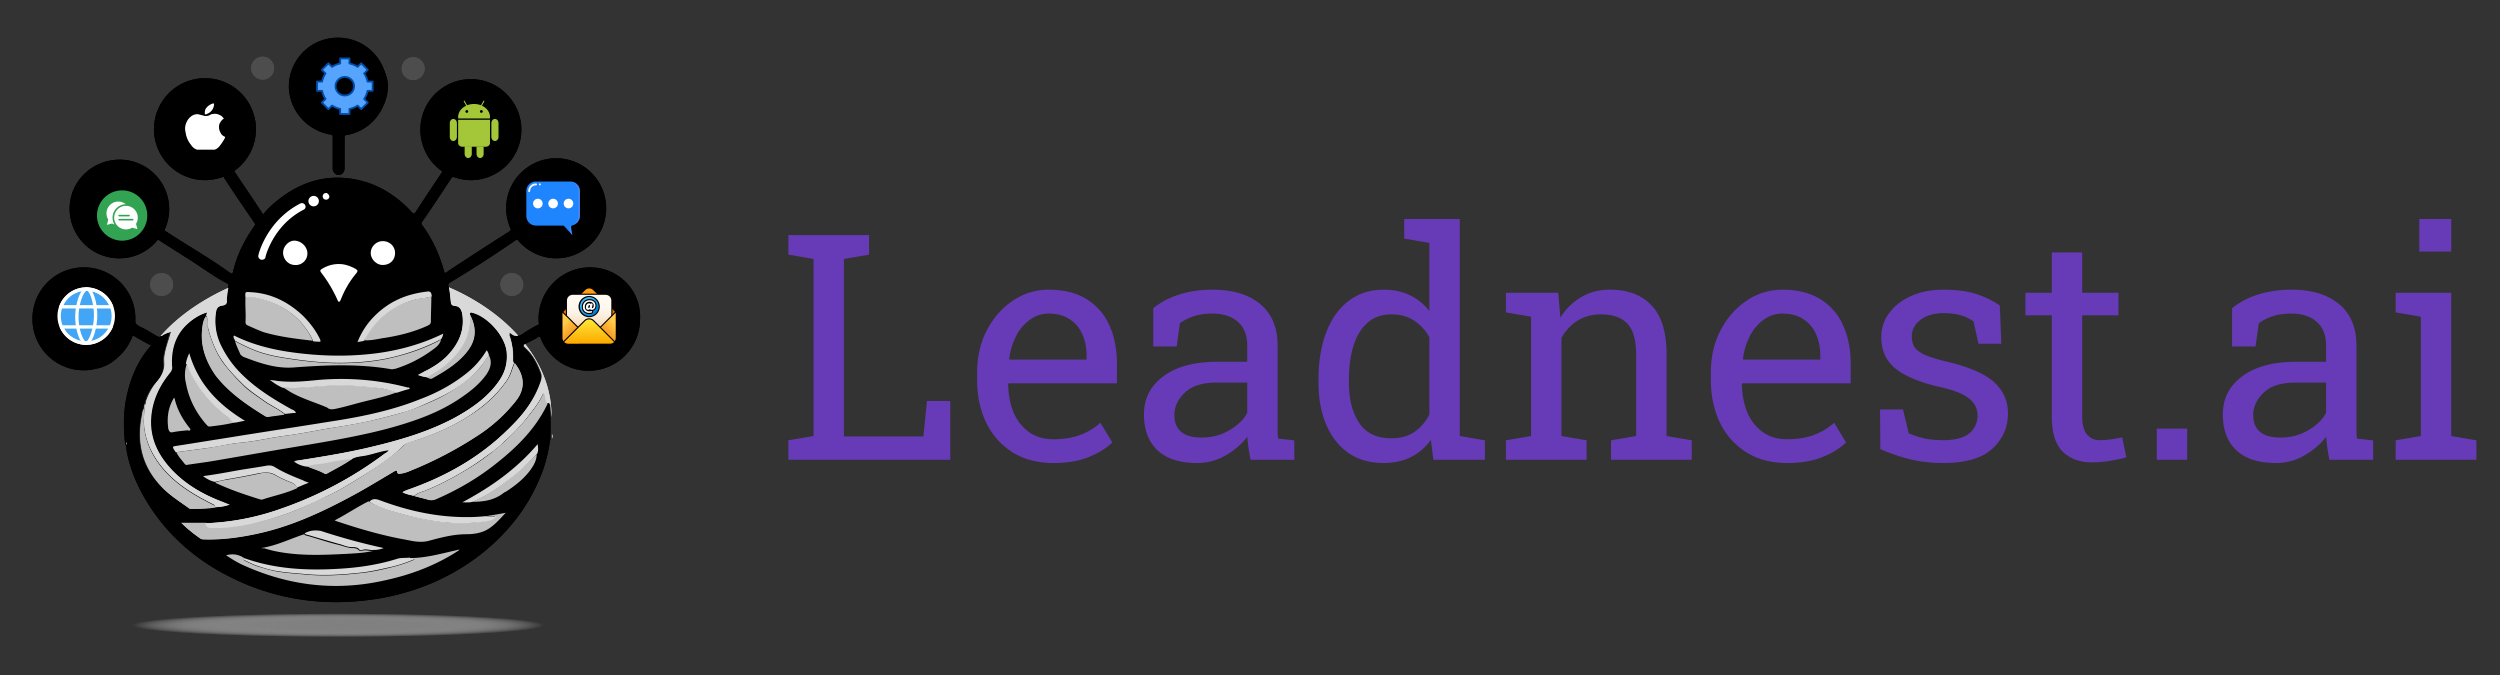 <svg xmlns="http://www.w3.org/2000/svg" width="174" height="47" fill="none"><rect width="100%" height="100%" fill="#333333" stroke="none"/><path fill="#4D4D4D" d="M35.624 20.598a.796.796 0 1 0 0-1.592.796.796 0 0 0 0 1.592ZM28.757 5.573a.796.796 0 1 0 0-1.593.796.796 0 0 0 0 1.593ZM18.28 5.54a.796.796 0 1 0 0-1.593.796.796 0 0 0 0 1.592ZM11.25 20.598a.796.796 0 1 0 0-1.592.796.796 0 0 0 0 1.592Z"/><path fill="url(#a)" d="M23.55 44.447c8.464 0 15.324-.416 15.324-.928 0-.513-6.86-.93-15.324-.93-8.463 0-15.323.417-15.323.93 0 .513 6.86.928 15.323.928Z"/><path fill="#000" d="M23.12 9.387c0 .034.034.067.034.133v2.189c0 .266.2.465.398.465.232 0 .398-.133.431-.431v-2.09c0-.1 0-.166.034-.232a3.402 3.402 0 0 0 2.918-3.384 3.412 3.412 0 0 0-3.416-3.416 3.411 3.411 0 0 0-3.416 3.416c.033 1.692 1.326 3.118 3.018 3.35Zm17.945 9.221a3.588 3.588 0 0 0-3.582 3.583c0 .132 0 .232.033.364l-.033.034c-.332.166-.63.331-.929.53-.332.233-.63.465-1.028 0v.266a5.79 5.79 0 0 1 .232 1.691.47.47 0 0 0 .066.2c.664.829.797 1.724.067 2.653a10.991 10.991 0 0 1-2.687 2.421 26.847 26.847 0 0 1-4.643 2.421 2.2 2.2 0 0 1-.664.2c-.1 0-.232.099-.265-.133-.033-.133-.133-.033-.232 0-.962.564-1.924 1.16-2.92 1.691-2.089 1.128-4.245 2.123-6.567 2.62-1.227.266-2.42.432-3.681.399-.1 0-.2 0-.299-.067a8.009 8.009 0 0 1-1.327-1.094h1.692a17.45 17.45 0 0 0 5.208-.995 26.337 26.337 0 0 0 7.264-3.848c.099-.066.198-.133.265-.232-.53.066-1.028.232-1.56.365-.33.066-.696.066-.994.265-.564.398-1.161.697-1.758 1.028-.066.034-.1.034-.166 0-.398-.232-.83-.364-1.26-.53-.365-.067-.664-.2-.83-.365.067 0 .1-.033.133-.033 1.692-.266 3.383-.531 5.075-.929 2.09-.498 4.146-1.061 6.07-2.123 1.194-.63 2.255-1.426 3.018-2.554a2.906 2.906 0 0 0 .498-1.957c-.133-1.127-1.36-2.52-2.455-2.753-.133-.033-.066.067-.1.133.531 1.028.432 1.89-.331 2.753-.63.73-1.46 1.227-2.289 1.692-.132.066-.265 0-.364-.067-.2 0-.399-.066-.664-.166.265-.132.498-.265.697-.365.53-.265 1.028-.596 1.426-1.06.73-.797 1.16-1.726.962-2.82-.067-.332-.166-.53-.53-.564-.167 0-.233-.1-.266-.265-.033-.365-.067-.73-.133-1.062-.033-.133 0-.166.1-.265a86.367 86.367 0 0 0 4.676-3.019 3.493 3.493 0 0 0 2.72 1.327 3.482 3.482 0 1 0-3.483-3.483c0 .531.133 1.029.332 1.493-.033.066-.133.133-.232.2-1.36.861-2.687 1.724-4.047 2.62-.1.066-.199.165-.331.198-.332-1.194-.796-2.288-1.526-3.283-.066-.1-.133-.166-.033-.299.696-.995 1.36-2.023 2.023-3.018l.1-.1c.398.133.796.233 1.26.233a3.518 3.518 0 0 0 3.516-3.516c0-1.924-1.592-3.516-3.516-3.516a3.518 3.518 0 0 0-3.516 3.516c0 1.194.597 2.255 1.493 2.885.033.067 0 .1-.067.2-.564.829-1.127 1.69-1.691 2.553-.133.232-.2.266-.398.034-.995-1.062-2.19-1.825-3.616-2.156-2.189-.498-4.113.099-5.804 1.525-.299.232-.597.531-.863.863-.663-1.029-1.326-1.99-1.99-2.986 0-.033 0-.033-.033-.033a3.537 3.537 0 0 0 1.526-2.919 3.553 3.553 0 0 0-3.55-3.549 3.553 3.553 0 0 0-3.548 3.55 3.553 3.553 0 0 0 3.549 3.549c.464 0 .895-.1 1.293-.233 0 0 .034.034.034.067.696 1.061 1.393 2.09 2.122 3.15.067.1.034.167-.033.233-.663.962-1.194 1.99-1.46 3.15-.032.167-.099.167-.231.067-1.427-1.028-2.952-1.89-4.412-2.852a.457.457 0 0 1-.133-.1c.2-.431.332-.929.332-1.46a3.447 3.447 0 0 0-3.45-3.449c-1.89 0-3.482 1.493-3.482 3.417a3.447 3.447 0 0 0 3.45 3.45 3.397 3.397 0 0 0 2.686-1.294c.033 0 .1.033.133.066l2.189 1.393c.83.53 1.625 1.128 2.52 1.592.133.066.067.133.067.2-.066.33-.133.663-.133.994 0 .232-.099.332-.298.365-.332.033-.431.232-.464.53-.067.73 0 1.427.298 2.123.398.83.929 1.56 1.592 2.223.995.962 2.156 1.691 3.383 2.355.1.066.233.1.299.232-.265.033-.53.033-.763.066-.365.067-.763.1-1.128.166-.066 0-.132 0-.199-.033-1.326-.796-2.554-1.625-3.482-2.886-.697-.962-1.062-2.023-.93-3.217.034-.299.1-.63.266-.896 0-.066.033-.1.033-.165l-.033-.034c-.497.166-.962.465-1.36.83-.829.796-1.094 1.79-1.028 2.919a.667.667 0 0 1-.133.43c-.763.93-1.26 1.99-1.326 3.218-.067 1.393.53 2.52 1.426 3.516.995 1.061 2.222 1.725 3.549 2.255l.498.2c-.299.099-.598.165-.896.165-.597.1-1.194.1-1.824.133-.067 0-.1 0-.166-.066-.664-.498-1.393-.93-1.957-1.56-1.294-1.392-1.659-3.05-1.294-4.875.033-.166.033-.332.133-.465 0-.066.033-.099.033-.165 0-.067.033-.166.066-.233a3.305 3.305 0 0 1 .796-1.459c.365-.398.564-.83.498-1.36-.033-.365.066-.73.166-1.094.1-.332.166-.63.298-.995a2.219 2.219 0 0 0-.564.232c-.132.1-.199.066-.331 0-.365-.2-.697-.432-1.062-.597-.199-.1-.331-.166-.43-.332v-.265a3.567 3.567 0 0 0-3.583-3.583 3.567 3.567 0 0 0-3.582 3.583 3.567 3.567 0 0 0 3.582 3.582c.265 0 .53-.033.796-.1.597-.1 1.095-.364 1.559-.796.464-.398.83-.928 1.028-1.492.033 0 .1 0 .166.033.365.232.763.431 1.128.63 0 0 0 .033-.033.033-.962 1.095-1.46 2.388-1.725 3.781-.166.962-.166 1.924-.066 2.886 0 .066 0 .1.033.166.1.232.066.464.132.696.233 1.095.664 2.123 1.228 3.085 1.592 2.72 3.913 4.61 6.8 5.871 3.15 1.36 6.467 1.658 9.85 1.028 2.554-.497 4.876-1.526 6.9-3.15 1.757-1.427 3.117-3.152 3.98-5.275.364-.862.563-1.757.696-2.686v-.299c.033-.63 0-1.293-.066-1.924 0-.165-.067-.232-.232-.165-.83 1.758-2.19 3.084-3.682 4.245-1.26.995-2.654 1.758-4.113 2.421-.166.067-.299.1-.464.034-.332-.1-.664-.166-.995-.266-.266-.066-.531-.132-.797-.232l.067-.066c.066-.033.166-.067.232-.1 2.687-.928 5.108-2.288 7.131-4.312.962-.928 1.758-1.957 2.19-3.25.066-.232.099-.431 0-.63-.266-.664-.564-1.26-1.095-1.725-.1-.1-.166-.166.033-.265.299-.133.63-.299.896-.465a.56.56 0 0 1 .165-.066 3.594 3.594 0 0 0 3.384 2.388 3.588 3.588 0 0 0 3.582-3.582c.1-1.99-1.493-3.616-3.483-3.616Z"/><path fill="#232323" d="M27.038 31.313c-.033-.034 0-.034 0-.034h.033s-.033 0-.033.034ZM14.328 21.793c.033-.034.033-.034.067 0l-.034.033-.033-.034Z"/><path fill="#fff" d="M23.615 18.377c.365 0 .763.133 1.128.332.166.1.166.166.066.298a6.535 6.535 0 0 0-1.094 1.858c-.034.033-.034.132-.1.132-.1 0-.1-.066-.132-.132a9.19 9.19 0 0 0-1.128-1.891c-.1-.133-.067-.199.066-.265a2.166 2.166 0 0 1 1.194-.332ZM21.395 17.647c0 .465-.398.83-.863.796-.464 0-.829-.398-.829-.862 0-.431.398-.862.83-.83.464.034.862.432.862.896ZM26.634 18.442c-.431 0-.83-.398-.83-.83 0-.464.399-.829.83-.829.497 0 .862.365.862.83 0 .497-.365.829-.862.829Z"/><path fill="#BFBFBF" d="M30.686 23.583c-.033.033-.033.033-.033.066.034 0 .034-.033.034-.066Zm-.895-.929c.133-.066.199-.133.199-.298 0-.564.033-1.161.033-1.725-.398.133-.796.1-1.194.232-1.559.431-2.72 1.327-3.45 2.753 0 .033 0 .066-.033.066.498.034.962-.1 1.427-.165 1.061-.166 2.09-.432 3.018-.863Zm-12.538 0c.365.166.73.332 1.095.465 1.128.331 2.288.464 3.416.596-.199-.497-.497-.895-.829-1.293-.896-.995-2.056-1.526-3.35-1.758-.166-.033-.332 0-.498 0-.033.597.034 1.16 0 1.758 0 .133.067.199.166.232Zm-.298 2.19c1.128.43 2.255.828 3.516.729 2.255-.166 4.544-.265 6.8.133.066 0 .132-.034.231-.034a8.747 8.747 0 0 0 2.654-1.36c.232-.165.431-.331.53-.63-.099-.033-.132.034-.198.067-1.161.597-2.422.995-3.715 1.26-1.228.232-2.455.299-3.715.265a25.996 25.996 0 0 1-2.72-.265c-.664-.1-1.327-.199-1.99-.398-.697-.199-1.36-.53-1.99-.862.1.331.265.663.398.962.066.033.132.1.199.132Zm1.526 4.145c.066.034.132.034.198.034.365-.067.763-.1 1.128-.166-.431-.365-.995-.597-1.46-.929-.497-.365-1.06-.697-1.492-1.16a14.208 14.208 0 0 1-1.327-1.494c-.53-.73-.829-1.559-1.06-2.388-.067-.298.032-.597-.134-.862-.199.265-.232.564-.265.895-.133 1.195.265 2.256.929 3.218.929 1.194 2.189 2.056 3.482 2.852Zm11.244-2.72c.132.067.232.133.364.067.83-.464 1.659-.962 2.29-1.692.762-.862.861-1.724.33-2.753 0 .299 0 .597-.032.863-.233 1.26-1.029 2.122-1.957 2.885-.332.233-.697.365-.995.63Zm-6.9 5.905c-.497.1-1.028.132-1.492.265.398.199.862.298 1.26.53.067.034.1.034.166 0 .597-.331 1.194-.63 1.758-1.028h-.331c-.498.067-.93.133-1.36.233Zm8.525-4.91c-.697.432-1.46.764-2.222 1.062-.365.166-.763.265-1.161.398-.664.199-1.327.365-2.024.53-1.028.233-2.056.399-3.051.565-.962.165-1.957.364-2.919.497-1.061.133-2.123.398-3.217.498-.763.066-1.493.232-2.256.364-.73.1-1.492.2-2.222.299.133.299.365.53.564.796.066.1.166.1.265.066l1.393-.199c1.791-.298 3.616-.63 5.407-.928 2.355-.398 4.71-.763 6.998-1.36 1.725-.465 3.417-1.029 4.91-1.99.762-.498 1.525-1.062 2.056-1.825.265-.398.398-.829.166-1.293-.233.199-.365.497-.564.763-.597.696-1.327 1.26-2.123 1.758ZM19.144 33.07c-.365-.199-.73-.199-1.128-.1-.763.166-1.526.3-2.288.432-.266.033-.498.1-.73.166 0 .033.033.066.066.066.995.464 1.99.796 3.052 1.128.066 0 .132.033.166 0 .796-.266 1.658-.431 2.42-.796-.132-.299-.43-.365-.663-.465a7.446 7.446 0 0 1-.895-.43Zm-4.776-3.516c.066.067.1.133.232.133.564-.066 1.094-.133 1.658-.265a7.792 7.792 0 0 0-.53-.498 8.593 8.593 0 0 1-2.123-2.388 3.781 3.781 0 0 1-.498-1.128c0-.033-.066-.066-.1-.1a2.394 2.394 0 0 0-.066 1.36c.2 1.095.697 2.057 1.427 2.886Zm8.955-1.094c.663-.133 1.294-.332 1.957-.498.796-.199 1.592-.365 2.355-.663-.464-.133-.929-.266-1.393-.332-.995-.1-1.99-.199-2.985-.166-1.062.033-2.09.2-3.151.166-.133 0-.266-.1-.398 0 .1.066.166.1.265.166.863.564 1.858.83 2.786 1.227.2.166.365.133.564.1ZM8.828 30.946c0-.066 0-.1-.033-.166-.033.067-.033.133.033.166Zm25.64 4.976c-.2.265-.498.298-.73.331-1.294.233-2.554.166-3.848-.066-.596-.1-1.227-.232-1.824-.398-.829-.232-1.658-.464-2.421-.896-.796.398-1.526.896-2.355 1.327.1.033.133.066.166.066 1.492.498 2.952.93 4.51 1.228.598.1 1.195.298 1.858.132.862-.232 1.725-.464 2.654-.464.43 0 .928-.066 1.326-.265.531-.266.93-.73 1.393-1.228-.497.1-.928.166-1.36.233.2.066.399 0 .63 0Zm-22.455-5.838c.331-.066.696-.1 1.028-.133.066 0 .166.067.199-.033s-.066-.133-.1-.199c-.464-.597-.829-1.26-.995-2.023-.066 0-.066.066-.1.1-.364.663-.43 1.326-.33 2.056.065.199.132.265.298.232Zm23.715 3.051c-.895.697-1.824 1.36-2.886 1.792.797 0 1.56-.1 2.223-.63.033-.034.066-.034.133-.067.663-.431 1.26-.895 1.724-1.526.232-.331.431-.663.431-1.094-.53.497-1.028 1.061-1.625 1.525Zm2.222-5.572c0-.033 0-.1-.066-.133-.066 0-.1.034-.1.067-.231.497-.563.928-.895 1.36-.53.663-1.095 1.26-1.725 1.857-.331.299-.663.564-1.028.863-.63.497-1.294.928-1.99 1.326a19.87 19.87 0 0 1-2.52 1.26c-.266.1-.565.167-.764.366.332.099.664.165.995.265a.747.747 0 0 0 .465-.033c1.46-.63 2.852-1.427 4.113-2.422 1.492-1.16 2.852-2.487 3.681-4.245-.199-.133-.132-.365-.166-.53Zm.465 2.654v.298a.249.249 0 0 0 0-.298Zm-28.293-2.123c-.066.066-.066.133-.066.232.132-.066.066-.166.066-.232Zm3.184 7.33c.597 0 1.227 0 1.824-.133-.033-.1-.165-.066-.232-.1-1.393-.696-2.72-1.459-3.715-2.719-.73-.929-1.16-1.957-1.194-3.15 0-.3.1-.598.034-.863-.1.132-.1.298-.133.464-.365 1.824 0 3.483 1.293 4.876.564.63 1.26 1.061 1.957 1.559.034.033.1.066.166.066Zm11.178-.895c.995-.531 1.957-1.128 2.919-1.692.066-.033.199-.166.232 0 .033.199.166.133.265.133.233-.034.432-.1.664-.2a26.848 26.848 0 0 0 4.643-2.42 10.993 10.993 0 0 0 2.687-2.422c.73-.896.597-1.824-.066-2.654-.166.432-.266.863-.531 1.228a8.58 8.58 0 0 1-2.587 2.421c-1.161.763-2.422 1.294-3.748 1.725-.266.1-.597.1-.796.332-.929.862-1.957 1.525-3.019 2.222-.762.464-1.525.962-2.355 1.327-.829.364-1.625.762-2.454 1.094-.929.365-1.924.63-2.919.83-.862.165-1.725.298-2.62.265-.2 0-.398-.067-.431-.332H12.61c.43.431.862.763 1.326 1.094.1.067.2.067.299.067 1.227.033 2.454-.133 3.682-.398 2.321-.498 4.477-1.493 6.567-2.62Zm7.23 3.78c-1.06.233-2.089.532-3.183.532.066.099.199.033.331.099a9.623 9.623 0 0 1-1.559.53c-.796.2-1.559.366-2.355.432-1.16.133-2.355.199-3.549.1-.663-.067-1.293-.1-1.957-.2-.497-.066-.995-.232-1.46-.364-.33-.1-.63-.266-.928-.399-.033-.033-.1-.033-.1-.099.034-.066.067-.033.133-.033-.398-.299-.829-.398-1.326-.266 0 .034.033.067.066.067.298.199.63.398.962.564 3.15 1.46 6.435 1.89 9.818 1.16 1.924-.398 3.715-1.06 5.373-2.155-.066-.034-.166 0-.265.033Zm-13.267-.132c.63.2 1.26.299 1.89.365 1.294.133 2.588.066 3.915 0 .564-.033 1.16-.066 1.725-.2-.266.034-.531-.099-.797 0-.066.034-.132 0-.198-.032-.133-.166-.332-.166-.531-.166-.332-.033-.63-.166-.929-.232-.696-.166-1.36-.398-2.056-.597-.1-.033-.233-.033-.299-.133-.995.332-1.924.796-2.985.962.1.033.199 0 .265.033Z"/><path fill="#D9D9D9" d="M16.356 23.717c.63.332 1.294.663 1.99.862.664.2 1.327.299 1.99.398.896.133 1.792.232 2.72.266 1.228.033 2.488-.034 3.715-.266a14.887 14.887 0 0 0 3.715-1.26c.066-.033.133-.1.2-.066 0-.034 0-.067.032-.067.067-.1.1-.199.133-.365-1.559.763-3.184 1.194-4.843 1.393-1.99.233-3.98.166-5.97-.132-1.294-.2-2.554-.531-3.748-1.128-.1.133.033.232.066.365Zm12.007 3.25c-2.023-.53-4.046-.696-6.136-.53-.995.1-1.99.199-2.985.066-.166-.033-.299-.033-.464-.066.298.232.597.43.928.563.133-.099.266 0 .398 0 1.062.034 2.09-.132 3.151-.165.995-.034 1.99.066 2.986.165.497.034.928.2 1.393.332.298-.1.597-.199.895-.265-.033-.033-.033-.033-.033-.067-.033-.033-.066-.033-.133-.033Zm-14.793-.43a8.595 8.595 0 0 0 2.123 2.387c.199.133.365.332.53.498.266 0 .531-.1.83-.133-1.858-1.128-3.25-2.554-3.88-4.71-.134.299-.2.498-.233.73.033.033.1.066.1.1.132.398.298.762.53 1.127Zm11.808-2.853c0-.034 0-.067.033-.067.763-1.426 1.924-2.322 3.45-2.753.398-.1.796-.1 1.194-.232-.033-.199-.033-.398-.365-.332-1.46.166-2.72.73-3.748 1.825a5.227 5.227 0 0 0-1.061 1.691c.199-.066.364-.033.497-.132Zm.564 5.572c.663-.166 1.36-.332 2.023-.53.398-.1.796-.233 1.161-.399.763-.331 1.526-.663 2.223-1.061.796-.464 1.525-1.028 2.122-1.758.2-.232.332-.53.564-.763-.033-.133-.066-.265-.166-.365a5.748 5.748 0 0 1-1.227 1.46c-.995.829-2.123 1.46-3.35 1.923-2.056.83-4.212 1.26-6.402 1.592-2.255.365-4.477.697-6.733 1.062-1.26.199-2.487.398-3.748.597-.431.066-.464.033-.199.431l.033.033c.73-.1 1.493-.199 2.223-.298.763-.1 1.492-.299 2.255-.365 1.095-.1 2.156-.365 3.218-.498.994-.132 1.956-.331 2.918-.497 1.062-.166 2.09-.332 3.085-.564Zm-8.325-8.558c1.293.233 2.454.763 3.35 1.758.331.399.63.797.829 1.294.166.033.332.033.497.033.034-.1-.033-.199-.066-.265-.298-.597-.696-1.095-1.16-1.56-1.029-.961-2.223-1.558-3.65-1.624-.364-.034-.364 0-.331.364.166-.033.365-.033.53 0Zm.962 11.709c-.73.133-1.493.232-2.223.365-.73.133-1.46.265-2.222.365.298.232.663.398.862.398.232-.067.498-.1.73-.166a55.283 55.283 0 0 0 2.289-.431c.398-.067.763-.1 1.127.1.266.165.564.298.863.43.232.1.53.166.663.465.265-.1.53-.232.83-.332-.166-.066-.3-.1-.399-.166-.663-.265-1.326-.53-1.923-.895-.2-.133-.365-.166-.597-.133Zm2.62 4.71c.066.1.199.1.298.133.664.199 1.36.398 2.057.597.298.066.597.232.929.232.199 0 .398 0 .53.166.033.066.133.066.2.033.265-.1.53.033.795 0 .233 0 .431-.033.697-.133a44.544 44.544 0 0 1-4.378-1.194c-.432-.066-.763-.033-1.128.166Zm10.979-2.156c.265 0 .464.033.696-.033 1.062-.431 1.99-1.095 2.886-1.791.597-.465 1.095-1.029 1.625-1.56.1-.198.067-.43.033-.663-1.46 1.725-3.25 2.986-5.24 4.047Zm4.378-11.012c-.133.066-.066.166 0 .232.53.465.862 1.095 1.095 1.725.099.232.066.431 0 .63-.432 1.294-1.228 2.322-2.19 3.25-2.023 2.024-4.444 3.384-7.13 4.313-.067.033-.167.066-.233.1l-.066.066c.265.132.53.199.796.232.199-.2.497-.266.763-.365a19.858 19.858 0 0 0 2.52-1.26c.697-.399 1.36-.863 1.99-1.327.365-.266.697-.531 1.029-.863.63-.564 1.194-1.16 1.724-1.857.332-.431.664-.863.896-1.36.033-.033.033-.1.1-.066.066 0 .033.066.066.132.066.166 0 .398.166.53.166-.032.199 0 .232.167.033.265.033.53.066.796.033-1.791-.63-3.55-1.824-5.075Zm-2.72 11.974c-.398.033-.763.066-1.16.066-2.19.033-4.28-.43-6.303-1.194-.298-.1-.497-.066-.663.133.763.464 1.592.663 2.421.895a16.17 16.17 0 0 0 1.824.398 11.53 11.53 0 0 0 3.848.067c.232-.033.53-.067.73-.332-.299-.033-.498.033-.697-.033Zm-13.566-.299c.83-.331 1.659-.696 2.455-1.094.829-.365 1.592-.863 2.355-1.327 1.061-.663 2.122-1.327 3.018-2.222.232-.2.53-.232.796-.332 1.327-.431 2.587-.962 3.748-1.725 1.028-.663 1.89-1.426 2.587-2.421.266-.365.365-.83.53-1.227-.032-.067-.065-.133-.065-.2a4.267 4.267 0 0 0-.233-1.69c-.033-.067 0-.133 0-.266.2.232.398.298.597.232-1.227-1.36-2.885-2.52-4.809-3.35.066.332.1.697.133 1.028 0 .166.1.265.265.265.332.034.464.233.53.564.167 1.128-.232 2.024-.961 2.82-.398.43-.896.763-1.426 1.061-.233.1-.432.232-.697.365.265.1.464.133.663.166.299-.265.664-.398.962-.63.962-.763 1.758-1.626 1.957-2.886.067-.299.033-.597.033-.862 0-.034-.033-.133.1-.133 1.095.232 2.355 1.625 2.454 2.753.067.73-.1 1.36-.497 1.957-.763 1.128-1.858 1.89-3.018 2.554-1.891 1.028-3.948 1.625-6.07 2.123-1.692.398-3.384.663-5.075.928-.033 0-.1.033-.133.033.166.166.464.299.83.365.497-.166.994-.166 1.492-.265.431-.1.862-.166 1.327-.232.1-.033.232 0 .331 0 .299-.2.664-.2.995-.265.531-.1 1.029-.299 1.56-.365 0-.034 0-.034.033-.034h.033s-.033 0-.033.034c-.034.132-.166.166-.266.232a26.337 26.337 0 0 1-7.264 3.847 17.454 17.454 0 0 1-5.207.995c.033.266.199.332.431.332.896.033 1.758-.1 2.62-.265.995-.232 1.957-.498 2.92-.863Zm-5.174-.331c.298 0 .597-.067.895-.166l-.497-.2c-1.327-.497-2.554-1.193-3.55-2.255-.928-.995-1.492-2.122-1.425-3.515.066-1.228.563-2.29 1.326-3.218.1-.133.166-.265.133-.431-.066-1.128.199-2.123 1.028-2.919.398-.365.83-.663 1.36-.83.033-.032.033-.032.066 0l-.033.034c0 .066-.033.1-.033.166.166.265.033.564.133.862.232.863.53 1.659 1.061 2.388.398.564.863 1.029 1.327 1.493.464.464.995.796 1.492 1.16.465.333.996.565 1.46.93.232-.034.498-.034.763-.067a.498.498 0 0 0-.299-.232c-1.194-.663-2.388-1.393-3.383-2.355a7.167 7.167 0 0 1-1.592-2.222 3.873 3.873 0 0 1-.298-2.123c.033-.299.132-.497.464-.53.232-.034.332-.133.298-.366 0-.298.067-.563.1-.862-1.89.863-3.516 1.99-4.71 3.35.066 0 .1 0 .166-.066.166-.1.332-.166.564-.232-.1.364-.2.663-.299.995-.1.365-.199.73-.166 1.094.034.564-.165.962-.497 1.36-.365.431-.63.929-.796 1.46 0 .1.033.199-.067.232 0 .066-.033.1-.033.166.066.298-.066.597-.033.862.033 1.194.464 2.222 1.194 3.151.995 1.26 2.322 2.023 3.715 2.72.033.1.133.1.166.166ZM27.7 38.875c-1.46.464-2.952.663-4.478.73-2.09.1-4.146-.033-6.136-.73-.033 0-.1 0-.133.033-.033.066.034.066.1.1.298.132.597.298.928.398.498.166.962.298 1.46.364.63.1 1.294.133 1.957.2 1.194.099 2.355.033 3.549-.1.796-.066 1.592-.265 2.355-.431a9.612 9.612 0 0 0 1.559-.53c-.133-.067-.232 0-.332-.1-.265.033-.53 0-.83.066Z"/><path fill="#fff" d="M21.83 13.633c-.198 0-.364.165-.364.365 0 .199.165.364.365.364a.368.368 0 0 0 .364-.364c0-.2-.165-.365-.364-.365Zm-.928.53c-2.322 1.194-2.919 3.516-2.919 3.616-.033.132.066.265.199.298h.066c.1 0 .232-.066.232-.199 0-.033.531-2.189 2.654-3.284.133-.066.166-.198.1-.331-.067-.1-.2-.166-.332-.1Zm1.79-.73c-.132 0-.231.1-.231.233 0 .132.1.232.232.232.133 0 .232-.1.232-.232-.033-.133-.133-.232-.232-.232ZM23.322 7.928c-.033 0-.066-.034-.132-.034-.133-.066-.2-.165-.2-.298 0-.066 0-.066-.066-.1-.033-.033-.1-.033-.132-.066h-.067c-.066.066-.132.133-.232.133-.1.033-.199 0-.298-.067l-.2-.199a.32.32 0 0 1 0-.464c.067-.066.067-.1.034-.166-.033-.033-.033-.1-.067-.132 0-.034-.033-.034-.033-.034h-.166a.29.29 0 0 1-.232-.298V5.87c.033-.166.166-.298.332-.298.1 0 .1 0 .133-.1.033-.033.033-.1.066-.133v-.066a.693.693 0 0 1-.133-.199c-.033-.133 0-.232.1-.332l.199-.199a.36.36 0 0 1 .497 0c.034.034.1.067.133.034.033-.034.1-.034.133-.067.033 0 .033-.033.033-.033 0-.1 0-.166.066-.232a.348.348 0 0 1 .299-.166h.331c.166.033.299.166.299.332 0 .066.033.1.1.132.033 0 .066.034.132.067h.066c.067-.067.133-.133.233-.133.1-.033.199 0 .298.066l.2.2c.132.132.099.331-.034.497-.066.066-.066.066-.033.133.033.033.033.1.066.132l.033.034h.1c.166.033.265.132.298.265V6.236c-.033.1-.1.2-.199.232-.066.033-.132.033-.199.033-.033 0-.033 0-.033.034 0 .033-.033.1-.066.132 0 .033-.033.067-.033.067 0 .033.033.033.066.066a.36.36 0 0 1 0 .497l-.2.2c-.099.099-.198.099-.33.099-.067 0-.133-.066-.2-.1-.033-.033-.033-.033-.1 0-.032.034-.099.034-.132.067-.066.033-.066.033-.066.1 0 .132-.067.231-.166.331-.033.033-.1.033-.133.066-.133-.132-.232-.132-.365-.132Zm.2-3.649h-.133a.143.143 0 0 0-.133.133v.166c0 .066-.033.1-.1.132a.993.993 0 0 0-.331.133c-.066.033-.1.033-.166-.033l-.1-.1c-.066-.066-.132-.066-.199 0l-.165.166c-.067.066-.067.133 0 .2l.1.099c.032.033.065.1.032.132-.066.1-.1.232-.132.332 0 .066-.067.1-.133.1h-.166a.143.143 0 0 0-.133.132v.232c0 .067.067.133.133.133h.166c.066 0 .1.033.133.1a.995.995 0 0 0 .132.331c.033.067.033.1-.033.133l-.1.1c-.066.066-.066.132 0 .198l.166.166c.067.067.133.067.2 0l.099-.1c.033-.032.1-.066.166-.032.1.066.232.1.332.132.066.033.099.067.099.133v.166c0 .066.066.132.133.132h.232a.143.143 0 0 0 .133-.132v-.166c0-.066.033-.1.1-.133a.994.994 0 0 0 .33-.132c.067-.034.1-.034.167.033l.1.1c.065.066.132.066.198 0l.166-.167c.066-.066.066-.132 0-.199l-.1-.1c-.033-.032-.066-.099-.033-.132.067-.1.1-.232.133-.331 0-.067.066-.1.133-.1h.165a.143.143 0 0 0 .133-.133v-.232a.143.143 0 0 0-.133-.132h-.165c-.067 0-.1-.034-.133-.1a.992.992 0 0 0-.133-.332c-.033-.066-.033-.1.033-.132l.1-.1c.066-.066.066-.133 0-.199l-.166-.166c-.066-.066-.133-.066-.199 0l-.1.1c-.033.033-.099.066-.165.033-.1-.066-.232-.1-.332-.133-.066-.033-.1-.066-.1-.132v-.166a.143.143 0 0 0-.132-.133h-.1Z"/><path fill="#fff" d="M23.519 5.14c.464 0 .829.365.829.83 0 .464-.365.862-.863.83-.464 0-.829-.366-.829-.863 0-.398.398-.796.863-.796Zm.597.863a.63.63 0 1 0-.63.63c.364-.033.63-.298.63-.63ZM7.464 21.659H4.412c-.066 0-.1.033-.1.1v.862c0 .1.034.133.133.133h1.526a.071.071 0 0 0 .066-.067.071.071 0 0 0-.066-.066H4.445v-.862h3.052v.862H6.7a.071.071 0 0 0-.067.066c0 .033.033.067.067.067h.763c.066 0 .132-.034.132-.133v-.862c-.033-.067-.066-.1-.132-.1Zm-.067 1.16c-.033-.032-.066.034-.066.034a1.472 1.472 0 0 1-.266.365H6.8l-.033.033c0 .033 0 .066.066.066.033 0 .067 0 .1.034a1.68 1.68 0 0 1-.53.298l.065-.066c.034 0 .034-.033.034-.066 0 0 0-.034-.034-.034h-.066c-.066.034-.066.067-.1.067-.033.033-.066.066-.132.1-.066.032-.1.066-.2.066v-.863a.071.071 0 0 0-.065-.066.071.071 0 0 0-.067.066v.232h-.132c-.166 0-.332.033-.465.033 0-.033-.033-.066-.033-.1-.033-.065-.033-.099-.066-.165a.071.071 0 0 0-.067-.066s-.033 0-.033.033v.066c.033.1.067.166.1.266h-.067c-.066.033-.165.033-.232.066H4.81c-.1-.1-.199-.232-.265-.365l-.033-.033h-.034c-.033.033-.033.066-.033.1a.905.905 0 0 0 .299.397c.331.332.73.498 1.16.498.1 0 .233 0 .332-.033.498-.1.896-.398 1.128-.863.066-.033.066-.066.033-.1Zm-2.454.498h.033c.033 0 .1-.033.133-.033h.099a.904.904 0 0 0 .265.332c-.199-.033-.364-.133-.53-.299Zm.928.365c-.199 0-.43-.199-.563-.464l.563-.033v.497Zm.398-1.691c-.066 0-.066.033-.066.033-.033.033-.033.1-.066.133l-.033.066v.033-.033l-.1-.2c0-.032-.033-.032-.066-.032s-.033.033-.067.033c-.033.033-.033.1-.066.133l-.033.099-.033-.066c-.033-.067-.033-.1-.067-.166 0-.033-.033-.033-.033-.033h-.033c-.033 0-.033.033-.033.066l.033.066.1.299c0 .033.033.033.066.033s.033-.033.066-.066c.033-.067.033-.1.067-.166l.033-.066v.033l.1.199c0 .033.032.033.066.033.033 0 .033-.033.066-.033.033-.1.1-.232.133-.332 0-.033 0-.033-.034-.066Zm-.796 0c-.033 0-.033.033-.033.033-.033.066-.033.1-.066.166l-.033.066-.033-.033c-.034-.066-.067-.133-.067-.2 0-.032-.033-.032-.066-.032s-.066.033-.066.033c-.034.066-.034.133-.067.199l-.033.033-.033-.166v-.033c0-.033 0-.033-.033-.066 0 0-.033-.034-.067-.034 0 0-.033 0-.033.034v.066l.033.1c.034.1.067.165.1.265 0 .033.033.033.066.033s.033-.033.033-.033c.034-.066.034-.133.067-.2l.033-.066v.034l.1.199c0 .033.033.033.066.033s.033-.033.066-.033c0-.033.033-.033.033-.067v-.033l.033-.066c.034-.066.034-.133.067-.166v-.066l-.033-.034c0 .034-.034 0-.034.034Zm.63.497c-.033.033-.033.067-.033.1 0 .199 0 .365.034.564 0 .033.033.066.066.1h.1l.066-.067.066.1c.033.032.033.066.066.132.034.033.067.066.1.066s.033 0 .066-.033.067-.033.1-.066c.066-.033.1-.1.033-.166l-.133-.232c.033 0 .033 0 .067-.033a.071.071 0 0 0 .066-.067c0-.066-.033-.066-.066-.1-.166-.099-.299-.198-.465-.298-.066 0-.1-.033-.132 0Zm.399.398c-.034 0-.034.033-.034.033v.067l.166.265c-.033.033-.066.033-.1.066l-.099-.199c0-.033-.033-.033-.033-.066l-.033-.033c-.033 0-.033 0-.033.033-.033.033-.067.033-.1.066l-.033-.497.431.265h-.132Zm0-.464c0 .033.033.033.066.033s.033-.033.066-.033c.033-.066.033-.133.067-.166l.033-.066.033.033a.471.471 0 0 1 .066.199c0 .033.033.033.067.033.033 0 .033-.033.066-.033.033-.066.066-.166.1-.232l.033-.1c0-.033.033-.066 0-.066 0 0 0-.033-.034-.033-.033-.034-.066.033-.066.066l-.1.232c-.033-.066-.066-.166-.099-.232 0-.033-.033-.033-.066-.033s-.033.033-.067.033l-.099.199-.033-.1c-.033-.033-.033-.099-.067-.165 0-.034-.033-.034-.066-.034s-.033.034-.033.034v.066c.033.133.066.265.133.365Zm-2.057-.796h.033c.034 0 .034-.033.034-.067.066-.165.165-.298.298-.43h.033c.033 0 .1.032.133.032s.066.034.133.034h.033c-.033.1-.067.232-.133.331v.034c0 .033.033.033.033.033.033 0 .033 0 .033-.034v-.033l.034-.066c.033-.1.066-.166.1-.265h.032c.1 0 .266.033.398.033h.232v.331c0 .034 0 .067.034.067h.033c.066 0 .066-.067.066-.067V21.261c.232 0 .398-.033.597-.033 0 .033.033.066.033.066.033.066.033.1.067.166 0 .033.033.066.033.066v.067c0 .033.033.033.066.033s.033-.033.033-.067v-.033c-.033-.1-.066-.232-.1-.331h.034c.066-.034.166-.034.232-.067l.033.034c.034.033.067.066.1.132s.1.166.133.232c0 .034.033.034.033.067s.033.033.066.033h.033c.033-.033 0-.067 0-.067a1.65 1.65 0 0 0-1.79-.961c-.565.1-.963.43-1.195.962.033 0 0 .033.033.066Zm2.488-.597H6.9c-.067 0-.133.033-.2.033a1.844 1.844 0 0 0-.198-.265l-.067-.067c.1.034.365.166.498.299Zm-.929-.365c.2 0 .431.199.564.431-.1.033-.431.033-.564.033v-.464Zm-.133 0v.497c-.199 0-.398 0-.563-.033.132-.232.298-.43.563-.464Zm-.398.066c-.1.1-.199.2-.265.365-.1-.033-.166-.033-.265-.066.166-.133.331-.232.53-.299ZM6.737 16.154v-.033c.066-.266.133-.498.2-.763v-.067c-.2-.398-.266-.796-.134-1.227.2-.763.995-1.26 1.792-1.16.364.066.696.198.928.497.398.431.53.962.365 1.559-.265.962-1.393 1.46-2.289.995h-.033c-.199.033-.365.1-.564.132-.1.034-.165.067-.265.067Zm.365-.365c.033-.033.033 0 0 0a1.9 1.9 0 0 0 .464-.133h.067c.298.2.63.232.995.166.663-.166 1.16-.796 1.028-1.559a1.296 1.296 0 0 0-1.46-1.061c-.398.033-.73.232-.961.564-.2.265-.266.597-.233.928.034.2.1.398.2.564v.067c-.034.066-.034.1-.034.165 0 .1-.033.2-.066.299Z"/><path fill="#fff" d="M8.757 15.291h-.1c-.199-.066-.398-.132-.564-.265-.132-.1-.232-.232-.331-.365-.067-.1-.133-.166-.166-.298a.52.52 0 0 1 .1-.531c.032-.033.066-.033.099-.033h.1c.032 0 .032.033.066.033.033.033.033.1.066.133a.47.47 0 0 1 .066.199v.066c-.033.033-.066.1-.1.133-.032.033-.032.066 0 .1.133.198.3.364.531.464.034.033.067 0 .1-.034.033-.033.066-.1.1-.132.033-.033.033-.033.066-.033s.1.033.132.066l.2.1c.033.033.066.033.033.066 0 .199-.166.298-.332.331h-.066ZM40.598 14.86c0 .066-.033.099-.033.165-.1.266-.266.465-.531.531-.033 0-.033.033-.033.033v.763l-.033-.033c-.299-.265-.598-.498-.93-.763 0 0-.032-.033-.066-.033h-1.26c-.199 0-.365-.033-.498-.166a.91.91 0 0 1-.331-.597v-.896c0-.398.331-.73.696-.762h2.156c.365 0 .664.232.796.563a.422.422 0 0 1 .034.2c.033.364.033.663.033.995Zm-.83 1.028V15.456c0-.066 0-.066.067-.099.298-.033.53-.265.53-.564v-.83c0-.33-.265-.596-.596-.563h-2.223a.56.56 0 0 0-.431.53v.863c0 .067 0 .1.033.166.066.232.299.398.564.398h1.36c.033 0 .033 0 .066.033.133.1.266.232.431.332.067.066.133.133.2.166Z"/><path fill="#fff" d="M38.642 14.694V14.23c0-.066-.033-.1-.066-.1s-.1.034-.1.067-.033.066-.033.066v.398h-.232v-.73h.166v.1c.133-.166.365-.133.431 0 .033-.033.066-.033.066-.066.133-.1.332-.033.398.132 0 .034 0 .1.034.133V14.661h-.233v-.464a.071.071 0 0 0-.066-.066c-.033 0-.1 0-.1.066 0 .033-.033.066-.033.1v.397h-.232ZM39.468 14.528a.479.479 0 0 0 .232.067c.033 0 .066 0 .066-.067 0-.033-.033-.066-.033-.066-.033-.033-.1-.033-.133-.066-.099-.067-.132-.133-.132-.2 0-.099.066-.165.166-.198a.461.461 0 0 1 .298 0c.033 0 .033.033.033.033 0 .033-.033.066-.033.1-.033 0-.1-.034-.132-.034h-.067c-.033 0-.033.033-.033.033s0 .033.033.066c.033 0 .033.034.067.034.033.033.066.033.132.066.067.033.1.1.1.2 0 .099-.067.165-.133.198-.133.066-.265.033-.398 0-.033 0-.033-.033-.033-.033-.033-.066 0-.1 0-.133ZM37.516 14.66c0-.067.033-.1.033-.166a.479.479 0 0 0 .232.066c.033 0 .066 0 .066-.033s-.033-.066-.033-.066c-.033-.033-.066-.033-.133-.067a.224.224 0 0 1-.132-.199c0-.1.066-.165.166-.199a.392.392 0 0 1 .331.034c0 .066-.033.1-.033.132-.033 0-.1-.033-.133-.033h-.066l-.033.033s0 .033.033.067c.033 0 .033.033.066.033.034 0 .067.033.1.033.066.033.1.1.1.199 0 .1-.034.166-.133.199-.133.066-.299.033-.431-.033ZM41.266 21.56c-.067 0-.067.033-.067.066-.1-.033-.232-.033-.298.033a.258.258 0 0 0-.066.265c.033.1.1.2.232.2.066 0 .132 0 .199-.034.033.067.1.067.166.067.1 0 .165-.034.199-.1a.47.47 0 0 0 .033-.365c-.067-.199-.299-.332-.53-.332H41.1a.539.539 0 0 0-.498.365.448.448 0 0 0 .233.531c.066.033.165.066.265.1a.071.071 0 0 0 .066-.067.071.071 0 0 0-.066-.066h-.033c-.1 0-.2-.066-.266-.133-.066-.1-.1-.199-.066-.298.033-.1.1-.166.166-.233.1-.066.199-.066.332-.033.199.034.331.233.298.365 0 .033-.033.1-.066.133s-.033.033-.067 0c-.033 0-.033-.033-.033-.067v-.331c-.033-.033-.066-.067-.1-.067Zm-.133.43c-.033.034-.033.034-.066.034s-.067 0-.067-.033a.16.16 0 0 1 0-.232c.034-.034.067-.034.1-.034h.033c.033 0 .066.034.066.067v.099c0 .033-.033.067-.066.1Zm1.493-.165a.4.4 0 0 1-.166-.166v-.1a.071.071 0 0 0-.066-.066.071.071 0 0 0-.067.067v.497c0 .033 0 .033-.033.033-.133.1-.232.232-.365.332l-.232.199c-.1.1-.2.199-.299.265h-.033c-.033-.033-.066-.033-.132-.066-.067-.033-.133-.033-.233 0-.033 0-.066.033-.132.066h-.033c-.299-.265-.598-.53-.93-.829l-.032-.033v-.796c0-.1.033-.1.132-.1h2.156c.067 0 .1.034.1.1v.099c0 .033 0 .033.033.067h.033a.071.071 0 0 0 .067-.067v-.099c0-.133-.1-.232-.266-.232H41.664a3.629 3.629 0 0 1-.365-.332c-.033-.033-.1-.1-.166-.1h-.1a.721.721 0 0 0-.165.1c-.067.066-.133.133-.2.166-.066.066-.132.1-.165.166l-.033.033h-.431c-.166 0-.266.1-.266.232V21.692l-.166.166c-.066.066-.1.1-.1.199v.498c0 .033 0 .1.067.1h.033c.034 0 .034-.034.034-.067v-.498c.364.332.73.664 1.06.962l-1.06.53v-.762c0-.033-.034-.033-.067-.033a.071.071 0 0 0-.066.066v.863c0 .132.1.232.265.232h1.89c.067 0 .1-.034.1-.067s0-.033-.033-.033c0 0-.033-.033-.066-.033H39.74c-.033 0-.066-.033-.1-.066h.034l.331-.166c.332-.166.697-.332 1.029-.498.066-.033.1-.033.165 0 .332.166.63.332.962.465l.398.199s.034 0 .034.033c-.034.033-.067.066-.1.066H41.929a.071.071 0 0 0-.066.067c0 .033.033.066.066.066H42.493c.166 0 .265-.1.265-.232v-1.592c-.033-.233-.066-.299-.132-.332Zm-1.858-.896c.1-.066.166-.132.266-.232.066-.033.1-.033.165 0 .1.067.2.166.266.232l.066.034h-.83l.067-.034Zm1.791 2.554c-.364-.166-.73-.365-1.061-.53.365-.332.697-.63 1.061-.962v1.492ZM14.268 7.962c.033 0 .1 0 .132-.033a.74.74 0 0 0 .498-.663c0-.067 0-.067-.066-.067a.915.915 0 0 0-.531.398c-.033.1-.067.2-.033.365-.034 0-.034-.033 0 0Zm1.393 1.559a.547.547 0 0 1-.332-.332c-.1-.165-.1-.365-.066-.53a.905.905 0 0 1 .298-.398c.033 0 .033-.034 0-.034-.066-.066-.1-.132-.166-.165-.165-.1-.331-.166-.53-.133-.1 0-.2.033-.299.1-.1.033-.232.066-.365.033-.066-.034-.132-.034-.232-.067-.133-.033-.232-.066-.365-.033-.199.033-.365.166-.497.332-.1.132-.166.298-.2.431a.946.946 0 0 0 0 .431c0 .067.034.133.034.2.066.265.166.497.332.696.066.1.165.232.298.298.066.033.1.067.166.067h1.194c.033 0 .066-.034.1-.034a.893.893 0 0 0 .265-.232c.133-.166.265-.365.365-.564v-.066ZM33.67 8.99v-.663c0-.066 0-.033-.033-.033H31.98c-.034 0-.034 0-.034.033V9.72c0 .1.067.166.166.166h.133v.497c.033.1.133.166.232.133.1 0 .166-.1.166-.199v-.332c0-.033 0-.066-.033-.1h.331c0 .034-.033.034-.033.067v.365c0 .066.034.133.1.166s.133.066.199 0c.066-.033.1-.1.1-.166v-.464h.132c.1 0 .166-.067.166-.166v-.033c.066-.232.066-.431.066-.664Zm-1.924-.597c-.033-.1-.165-.132-.232-.1-.066.034-.166.1-.132.233v.796c.033.1.132.166.265.133.1-.033.166-.1.166-.2V8.56c-.067-.033-.033-.1-.067-.166Zm1.891-.43c0-.034 0-.034 0 0-.1-.2-.232-.3-.398-.399-.033 0-.033-.033 0-.033.033-.066.1-.133.133-.199.033-.033.033-.033 0-.066h-.033a.693.693 0 0 0-.133.199c-.033.033-.033.033-.1.033a1.13 1.13 0 0 0-.663 0h-.033c-.033-.067-.1-.133-.133-.2l-.033-.032h-.033c-.033.033-.033.033 0 .066.033.066.1.133.133.199v.033c-.067.033-.1.066-.166.1a.529.529 0 0 0-.232.298c-.034.066-.034.133-.034.166s0 .033.034.033h1.691c.066 0 .066 0 .066-.066-.033-.033-.033-.1-.066-.133Zm-1.16-.1c-.034.033-.067.066-.1.033-.067 0-.1-.033-.1-.133.033-.066.1-.1.166-.033.066.066.066.1.033.133Zm.663.066c-.067-.033-.067-.1-.034-.166.067-.033.133-.033.166.033 0 .1-.066.133-.133.133Zm1.094.896v-.266c0-.066 0-.1-.033-.166-.033-.1-.166-.132-.232-.1-.067.034-.166.1-.133.233v.763c0 .1.1.199.2.199.132 0 .198-.1.198-.2v-.463Z"/><rect width="6" height="6" x="38" y="19" fill="#000" rx="3"/><g clip-path="url(#b)"><path fill="#4285F4" d="M39.273 23.56h.636v-1.546L39 21.332v1.955c0 .15.122.272.273.272Z"/><path fill="#34A853" d="M42.094 23.56h.636c.15 0 .273-.123.273-.273v-1.955l-.91.682v1.545Z"/><path fill="#FBBC04" d="M42.094 20.832v1.182l.909-.682v-.364a.41.41 0 0 0-.655-.327l-.254.191Z"/><path fill="#EA4335" fill-rule="evenodd" d="M39.906 22.014v-1.182l1.091.818 1.091-.818v1.182l-1.09.818-1.092-.818Z" clip-rule="evenodd"/><path fill="#C5221F" d="M39 20.968v.364l.91.682v-1.182l-.255-.19a.41.41 0 0 0-.655.326Z"/></g><rect width="5" height="5" x="36" y="12" fill="#000" rx="2.5"/><g clip-path="url(#c)"><path fill="#1E85FF" d="M39.865 15.745a.066.066 0 0 0-.049.075l.086.534a.067.067 0 0 1-.114.058l-.558-.623a.067.067 0 0 0-.05-.023h-1.876a.733.733 0 0 1-.734-.733V13.3c0-.405.329-.734.734-.734h2.4c.405 0 .733.329.733.734v1.733a.74.74 0 0 1-.572.712Z"/><path fill="#4285F4" d="M39.7 12.566h-.2c.405 0 .733.329.733.734v1.733a.74.74 0 0 1-.571.712.066.066 0 0 0-.05.075l.08.488.093.104a.067.067 0 0 0 .114-.058l-.086-.534a.066.066 0 0 1 .049-.075.74.74 0 0 0 .571-.712V13.3a.733.733 0 0 0-.733-.734Z"/><path fill="#fff" d="M37.43 14.434a.267.267 0 1 0 0-.534.267.267 0 0 0 0 .534ZM38.501 14.434a.267.267 0 1 0 0-.534.267.267 0 0 0 0 .534ZM39.563 14.434a.267.267 0 1 0 0-.534.267.267 0 0 0 0 .534Z"/><path fill="#F5F5F5" d="M36.832 13.368a.067.067 0 0 1-.066-.067c0-.294.239-.533.533-.533a.067.067 0 1 1 0 .133.4.4 0 0 0-.4.4.067.067 0 0 1-.067.067ZM37.567 12.9a.067.067 0 1 0 0-.132.067.067 0 0 0 0 .133Z"/><path fill="#000" d="M37.3 15.833h1.876l.56.624a.132.132 0 0 0 .158.028.131.131 0 0 0 .07-.142l-.085-.533a.81.81 0 0 0 .621-.777V13.3a.8.8 0 0 0-.8-.8h-2.4a.8.8 0 0 0-.8.8v1.733a.8.8 0 0 0 .8.8Zm-.667-2.533c0-.368.299-.666.667-.667h2.4c.368 0 .666.299.667.667v1.733a.676.676 0 0 1-.52.647.133.133 0 0 0-.1.15l.087.537-.559-.623a.133.133 0 0 0-.099-.044H37.3a.667.667 0 0 1-.667-.667V13.3Z"/><path fill="#fff" d="M37.435 14.5a.333.333 0 1 0 0-.666.333.333 0 0 0 0 .667Zm0-.533a.2.2 0 1 1 0 .4.2.2 0 0 1 0-.4ZM38.497 14.5a.333.333 0 1 0 0-.666.333.333 0 0 0 0 .667Zm0-.533a.2.2 0 1 1 0 .4.2.2 0 0 1 0-.4ZM39.568 14.5a.333.333 0 1 0 0-.666.333.333 0 0 0 0 .667Zm0-.533a.2.2 0 1 1 0 .4.2.2 0 0 1 0-.4Z"/></g><rect width="6" height="6" x="30" y="6" fill="#000" rx="3"/><g clip-path="url(#d)"><path fill="#A4C639" d="M31.801 9.524c0 .16-.111.291-.248.291s-.248-.13-.248-.291V8.57c0-.16.111-.292.248-.292s.248.131.248.292v.954Zm2.895 0c0 .16-.112.291-.249.291-.136 0-.248-.13-.248-.291V8.57c0-.16.112-.292.248-.292.137 0 .249.131.249.292v.954Zm-1.153-2.168.16-.286c.012-.024.008-.05-.01-.06-.017-.01-.042 0-.055.024l-.163.292a1.312 1.312 0 0 0-.48-.089c-.174 0-.338.033-.484.09l-.164-.293c-.013-.023-.038-.034-.055-.024-.018.01-.022.037-.009.06l.16.287c-.333.157-.557.45-.557.787a.77.77 0 0 0 .007.101h2.204a.752.752 0 0 0 .007-.101c0-.338-.226-.632-.56-.788h-.001Zm-1.052.499a.096.096 0 0 1-.09-.06.097.097 0 0 1 .053-.127.096.096 0 0 1 .106.021.097.097 0 0 1 0 .137.097.097 0 0 1-.069.029Zm1.012 0a.097.097 0 1 1 0-.195.097.097 0 0 1 0 .195Zm-1.617.486v1.626c.012.137.138.246.291.246h1.635c.153 0 .28-.109.29-.246h.002V8.34h-2.218Zm.95 1.864v.503c0 .16-.112.292-.248.292-.137 0-.249-.132-.249-.292v-.502h.497Zm.827 0v.503c0 .16-.111.292-.248.292s-.248-.132-.248-.292v-.503h.496Z"/></g><rect width="6" height="6" x="21" y="3" fill="#000" rx="3"/><g clip-path="url(#e)"><path fill="#57A4FF" d="m25.343 5.11.252-.25-.456-.457-.252.251a1.605 1.605 0 0 0-.566-.235v-.355h-.646v.355a1.604 1.604 0 0 0-.566.235l-.252-.25-.456.455.252.252a1.605 1.605 0 0 0-.236.566h-.355v.646h.355c.041.202.121.394.235.566l-.25.251.456.457.25-.252c.173.115.365.194.567.236v.354h.646v-.354c.202-.042.394-.121.566-.236l.252.252.456-.456-.252-.252c.115-.172.194-.364.236-.566h.354v-.646h-.354a1.605 1.605 0 0 0-.236-.566Zm-1.345 1.535a.645.645 0 1 1 0-1.29.645.645 0 0 1 0 1.29Z"/><path fill="#004FAC" d="M25.936 5.613h-.304a1.656 1.656 0 0 0-.205-.493l.215-.215a.065.065 0 0 0 0-.091l-.456-.456a.065.065 0 0 0-.091 0l-.215.214a1.658 1.658 0 0 0-.493-.204v-.303A.065.065 0 0 0 24.323 4h-.646a.065.065 0 0 0-.064.065v.303c-.174.04-.341.11-.493.204l-.215-.214a.065.065 0 0 0-.091 0l-.456.456a.064.064 0 0 0 0 .091l.214.215a1.658 1.658 0 0 0-.204.493h-.303a.065.065 0 0 0-.065.064v.646c0 .035.029.064.064.064h.304c.04.174.11.341.205.493l-.215.215a.064.064 0 0 0 0 .091l.456.456a.066.066 0 0 0 .091 0l.215-.214c.152.094.319.163.493.204v.303c0 .036.029.065.064.065h.646a.065.065 0 0 0 .064-.065v-.303a1.66 1.66 0 0 0 .493-.204l.215.214a.065.065 0 0 0 .091 0l.456-.456a.064.064 0 0 0 0-.091l-.214-.215a1.66 1.66 0 0 0 .204-.493h.303A.065.065 0 0 0 26 6.323v-.646a.065.065 0 0 0-.064-.064Zm-.065.645h-.29a.065.065 0 0 0-.064.052c-.039.194-.116.379-.225.544a.065.065 0 0 0 .008.08l.205.206-.365.365-.205-.205a.065.065 0 0 0-.081-.008c-.165.11-.35.186-.544.225a.064.064 0 0 0-.052.064v.29h-.516v-.29a.064.064 0 0 0-.052-.064 1.532 1.532 0 0 1-.544-.225.065.065 0 0 0-.08.008l-.206.205-.366-.364.206-.206a.065.065 0 0 0 .008-.081 1.533 1.533 0 0 1-.225-.544.065.065 0 0 0-.064-.052h-.29v-.516h.29c.031 0 .057-.022.064-.052.039-.194.116-.379.225-.544a.065.065 0 0 0-.008-.08l-.206-.207.366-.364.205.205a.065.065 0 0 0 .081.008c.165-.11.35-.186.544-.225a.064.064 0 0 0 .052-.064v-.29h.516v.29c0 .031.022.057.052.064.194.039.379.116.544.225.025.017.06.014.08-.008l.206-.205.365.365-.205.205a.065.065 0 0 0-.008.081c.11.165.186.35.225.544.007.03.033.052.064.052h.29v.516Z"/><path fill="#004FAC" d="M23.999 5.291a.71.71 0 1 0 0 1.42.71.71 0 0 0 0-1.42Zm0 1.29a.58.58 0 1 1 0-1.16.58.58 0 0 1 0 1.16Z"/></g><rect width="5" height="5" x="6" y="12" fill="#000" rx="2.5"/><g clip-path="url(#f)"><path fill="url(#g)" d="M10.5 15.489c0 .022 0 .07-.002.106-.003.09-.01.206-.021.258a.774.774 0 0 1-.63.628 2.11 2.11 0 0 1-.256.021 3.641 3.641 0 0 1-.106.002h-1.97c-.022 0-.07 0-.106-.002a2.115 2.115 0 0 1-.258-.021.774.774 0 0 1-.628-.63 2.114 2.114 0 0 1-.021-.256 3.617 3.617 0 0 1-.002-.106v-1.97l.002-.106c.004-.09.01-.206.021-.258a.776.776 0 0 1 .63-.628 2.09 2.09 0 0 1 .256-.021 3.64 3.64 0 0 1 .106-.002h1.97c.022 0 .07 0 .106.002.09.003.206.01.259.021a.78.78 0 0 1 .628.63 2.133 2.133 0 0 1 .022.362v1.97Z"/><path fill="#fff" d="M9.563 13.45a1.436 1.436 0 0 0-2.258 1.73l-.203.743.76-.2c.21.115.445.175.685.175h.001a1.436 1.436 0 0 0 1.015-2.448Zm-1.015 2.206a1.19 1.19 0 0 1-.607-.166l-.044-.026-.451.118.12-.44-.028-.044a1.194 1.194 0 0 1 1.853-1.477 1.194 1.194 0 0 1-.843 2.035Zm.654-.893a5.802 5.802 0 0 0-.245-.116c-.033-.012-.057-.018-.08.018a2.076 2.076 0 0 1-.114.14c-.02.024-.042.027-.078.01-.036-.019-.151-.056-.288-.179a1.08 1.08 0 0 1-.2-.248c-.02-.036-.002-.055.016-.073.017-.016.036-.042.054-.063.018-.02.024-.036.036-.06.012-.023.006-.044-.003-.062-.009-.018-.08-.195-.11-.266-.03-.07-.06-.06-.081-.062a1.494 1.494 0 0 0-.069-.001.131.131 0 0 0-.095.045c-.033.036-.126.122-.126.299 0 .176.129.346.147.37.017.024.252.386.612.541.085.037.152.06.204.076a.493.493 0 0 0 .226.014c.069-.01.212-.087.242-.17.03-.084.03-.156.02-.17-.008-.016-.032-.025-.068-.042Z"/></g><rect width="6" height="6" x="3" y="19" fill="#000" rx="3"/><path fill="#42A5F5" d="M6 23.884a1.883 1.883 0 1 0 0-3.766 1.883 1.883 0 0 0 0 3.767Z"/><path fill="#fff" d="M6 24c-1.103 0-2-.898-2-2 0-1.103.897-2 2-2s2 .897 2 2c0 1.102-.897 2-2 2Zm0-3.768A1.77 1.77 0 0 0 4.233 22 1.77 1.77 0 0 0 6 23.767c.974 0 1.767-.793 1.767-1.767 0-.975-.793-1.768-1.767-1.768Z"/><path fill="#fff" d="M5.988 23.995h-.003c-.087 0-.173-.042-.253-.123-.293-.3-.516-1.153-.496-1.903.011-.738.263-1.57.561-1.855A.363.363 0 0 1 6.054 20c.087.003.17.045.246.126.283.298.493 1.165.469 1.932-.023.811-.33 1.937-.78 1.937Zm.058-3.763c-.022 0-.054.018-.087.05-.223.212-.478.959-.49 1.692-.02.744.211 1.512.43 1.736.035.034.07.054.089.053.184 0 .523-.844.547-1.711.024-.764-.194-1.545-.405-1.767-.03-.033-.061-.052-.083-.053Z"/><path fill="#fff" d="M6 24.001a1.998 1.998 0 0 1-1.834-1.2.116.116 0 0 1 .107-.162h3.454a.116.116 0 0 1 .107.162A1.998 1.998 0 0 1 6 24Zm-1.54-1.13c.31.55.897.898 1.54.898s1.23-.347 1.54-.898H4.46ZM7.766 21.468H4.234a.117.117 0 0 1-.11-.156A2.011 2.011 0 0 1 6.002 20c.836 0 1.589.527 1.874 1.313a.116.116 0 0 1-.11.155Zm-3.356-.232H7.59a1.766 1.766 0 0 0-1.589-1.004c-.679 0-1.3.397-1.592 1.004Z"/><path fill="#4D4D4D" d="M35.624 20.598a.796.796 0 1 0 0-1.592.796.796 0 0 0 0 1.592ZM28.757 5.573a.796.796 0 1 0 0-1.593.796.796 0 0 0 0 1.593ZM18.28 5.54a.796.796 0 1 0 0-1.593.796.796 0 0 0 0 1.592ZM11.25 20.598a.796.796 0 1 0 0-1.592.796.796 0 0 0 0 1.592Z"/><path fill="url(#h)" d="M23.55 44.447c8.464 0 15.324-.416 15.324-.928 0-.513-6.86-.93-15.324-.93-8.463 0-15.323.417-15.323.93 0 .513 6.86.928 15.323.928Z"/><path fill="#000" d="M23.12 9.387c0 .034.034.067.034.133v2.189c0 .266.2.465.398.465.232 0 .398-.133.431-.431v-2.09c0-.1 0-.166.034-.232a3.402 3.402 0 0 0 2.918-3.384 3.412 3.412 0 0 0-3.416-3.416 3.411 3.411 0 0 0-3.416 3.416c.033 1.692 1.326 3.118 3.018 3.35Zm17.945 9.221a3.588 3.588 0 0 0-3.582 3.583c0 .132 0 .232.033.364l-.033.034c-.332.166-.63.331-.929.53-.332.233-.63.465-1.028 0v.266a5.79 5.79 0 0 1 .232 1.691.47.47 0 0 0 .066.2c.664.829.797 1.724.067 2.653a10.991 10.991 0 0 1-2.687 2.421 26.847 26.847 0 0 1-4.643 2.421 2.2 2.2 0 0 1-.664.2c-.1 0-.232.099-.265-.133-.033-.133-.133-.033-.232 0-.962.564-1.924 1.16-2.92 1.691-2.089 1.128-4.245 2.123-6.567 2.62-1.227.266-2.42.432-3.681.399-.1 0-.2 0-.299-.067a8.009 8.009 0 0 1-1.327-1.094h1.692a17.45 17.45 0 0 0 5.208-.995 26.337 26.337 0 0 0 7.264-3.848c.099-.066.198-.133.265-.232-.53.066-1.028.232-1.56.365-.33.066-.696.066-.994.265-.564.398-1.161.697-1.758 1.028-.066.034-.1.034-.166 0-.398-.232-.83-.364-1.26-.53-.365-.067-.664-.2-.83-.365.067 0 .1-.033.133-.033 1.692-.266 3.383-.531 5.075-.929 2.09-.498 4.146-1.061 6.07-2.123 1.194-.63 2.255-1.426 3.018-2.554a2.906 2.906 0 0 0 .498-1.957c-.133-1.127-1.36-2.52-2.455-2.753-.133-.033-.066.067-.1.133.531 1.028.432 1.89-.331 2.753-.63.73-1.46 1.227-2.289 1.692-.132.066-.265 0-.364-.067-.2 0-.399-.066-.664-.166.265-.132.498-.265.697-.365.53-.265 1.028-.596 1.426-1.06.73-.797 1.16-1.726.962-2.82-.067-.332-.166-.53-.53-.564-.167 0-.233-.1-.266-.265-.033-.365-.067-.73-.133-1.062-.033-.133 0-.166.1-.265a86.367 86.367 0 0 0 4.676-3.019 3.493 3.493 0 0 0 2.72 1.327 3.482 3.482 0 1 0-3.483-3.483c0 .531.133 1.029.332 1.493-.033.066-.133.133-.232.2-1.36.861-2.687 1.724-4.047 2.62-.1.066-.199.165-.331.198-.332-1.194-.796-2.288-1.526-3.283-.066-.1-.133-.166-.033-.299.696-.995 1.36-2.023 2.023-3.018l.1-.1c.398.133.796.233 1.26.233a3.518 3.518 0 0 0 3.516-3.516c0-1.924-1.592-3.516-3.516-3.516a3.518 3.518 0 0 0-3.516 3.516c0 1.194.597 2.255 1.493 2.885.033.067 0 .1-.067.2-.564.829-1.127 1.69-1.691 2.553-.133.232-.2.266-.398.034-.995-1.062-2.19-1.825-3.616-2.156-2.189-.498-4.113.099-5.804 1.525-.299.232-.597.531-.863.863-.663-1.029-1.326-1.99-1.99-2.986 0-.033 0-.033-.033-.033a3.537 3.537 0 0 0 1.526-2.919 3.553 3.553 0 0 0-3.55-3.549 3.553 3.553 0 0 0-3.548 3.55 3.553 3.553 0 0 0 3.549 3.549c.464 0 .895-.1 1.293-.233 0 0 .034.034.034.067.696 1.061 1.393 2.09 2.122 3.15.067.1.034.167-.033.233-.663.962-1.194 1.99-1.46 3.15-.032.167-.099.167-.231.067-1.427-1.028-2.952-1.89-4.412-2.852a.457.457 0 0 1-.133-.1c.2-.431.332-.929.332-1.46a3.447 3.447 0 0 0-3.45-3.449c-1.89 0-3.482 1.493-3.482 3.417a3.447 3.447 0 0 0 3.45 3.45 3.397 3.397 0 0 0 2.686-1.294c.033 0 .1.033.133.066l2.189 1.393c.83.53 1.625 1.128 2.52 1.592.133.066.067.133.067.2-.066.33-.133.663-.133.994 0 .232-.099.332-.298.365-.332.033-.431.232-.464.53-.067.73 0 1.427.298 2.123.398.83.929 1.56 1.592 2.223.995.962 2.156 1.691 3.383 2.355.1.066.233.1.299.232-.265.033-.53.033-.763.066-.365.067-.763.1-1.128.166-.066 0-.132 0-.199-.033-1.326-.796-2.554-1.625-3.482-2.886-.697-.962-1.062-2.023-.93-3.217.034-.299.1-.63.266-.896 0-.066.033-.1.033-.165l-.033-.034c-.497.166-.962.465-1.36.83-.829.796-1.094 1.79-1.028 2.919a.667.667 0 0 1-.133.43c-.763.93-1.26 1.99-1.326 3.218-.067 1.393.53 2.52 1.426 3.516.995 1.061 2.222 1.725 3.549 2.255l.498.2c-.299.099-.598.165-.896.165-.597.1-1.194.1-1.824.133-.067 0-.1 0-.166-.066-.664-.498-1.393-.93-1.957-1.56-1.294-1.392-1.659-3.05-1.294-4.875.033-.166.033-.332.133-.465 0-.066.033-.099.033-.165 0-.067.033-.166.066-.233a3.305 3.305 0 0 1 .796-1.459c.365-.398.564-.83.498-1.36-.033-.365.066-.73.166-1.094.1-.332.166-.63.298-.995a2.219 2.219 0 0 0-.564.232c-.132.1-.199.066-.331 0-.365-.2-.697-.432-1.062-.597-.199-.1-.331-.166-.43-.332v-.265a3.567 3.567 0 0 0-3.583-3.583 3.567 3.567 0 0 0-3.582 3.583 3.567 3.567 0 0 0 3.582 3.582c.265 0 .53-.033.796-.1.597-.1 1.095-.364 1.559-.796.464-.398.83-.928 1.028-1.492.033 0 .1 0 .166.033.365.232.763.431 1.128.63 0 0 0 .033-.033.033-.962 1.095-1.46 2.388-1.725 3.781-.166.962-.166 1.924-.066 2.886 0 .066 0 .1.033.166.1.232.066.464.132.696.233 1.095.664 2.123 1.228 3.085 1.592 2.72 3.913 4.61 6.8 5.871 3.15 1.36 6.467 1.658 9.85 1.028 2.554-.497 4.876-1.526 6.9-3.15 1.757-1.427 3.117-3.152 3.98-5.275.364-.862.563-1.757.696-2.686v-.299c.033-.63 0-1.293-.066-1.924 0-.165-.067-.232-.232-.165-.83 1.758-2.19 3.084-3.682 4.245-1.26.995-2.654 1.758-4.113 2.421-.166.067-.299.1-.464.034-.332-.1-.664-.166-.995-.266-.266-.066-.531-.132-.797-.232l.067-.066c.066-.033.166-.067.232-.1 2.687-.928 5.108-2.288 7.131-4.312.962-.928 1.758-1.957 2.19-3.25.066-.232.099-.431 0-.63-.266-.664-.564-1.26-1.095-1.725-.1-.1-.166-.166.033-.265.299-.133.63-.299.896-.465a.56.56 0 0 1 .165-.066 3.594 3.594 0 0 0 3.384 2.388 3.588 3.588 0 0 0 3.582-3.582c.1-1.99-1.493-3.616-3.483-3.616Z"/><path fill="#232323" d="M27.038 31.313c-.033-.034 0-.034 0-.034h.033s-.033 0-.033.034ZM14.328 21.793c.033-.034.033-.034.067 0l-.034.033-.033-.034Z"/><path fill="#fff" d="M23.615 18.377c.365 0 .763.133 1.128.332.166.1.166.166.066.298a6.535 6.535 0 0 0-1.094 1.858c-.034.033-.034.132-.1.132-.1 0-.1-.066-.132-.132a9.19 9.19 0 0 0-1.128-1.891c-.1-.133-.067-.199.066-.265a2.166 2.166 0 0 1 1.194-.332ZM21.395 17.647c0 .465-.398.83-.863.796-.464 0-.829-.398-.829-.862 0-.431.398-.862.83-.83.464.034.862.432.862.896ZM26.634 18.442c-.431 0-.83-.398-.83-.83 0-.464.399-.829.83-.829.497 0 .862.365.862.83 0 .497-.365.829-.862.829Z"/><path fill="#BFBFBF" d="M30.686 23.583c-.033.033-.033.033-.033.066.034 0 .034-.033.034-.066Zm-.895-.929c.133-.066.199-.133.199-.298 0-.564.033-1.161.033-1.725-.398.133-.796.1-1.194.232-1.559.431-2.72 1.327-3.45 2.753 0 .033 0 .066-.033.066.498.034.962-.1 1.427-.165 1.061-.166 2.09-.432 3.018-.863Zm-12.538 0c.365.166.73.332 1.095.465 1.128.331 2.288.464 3.416.596-.199-.497-.497-.895-.829-1.293-.896-.995-2.056-1.526-3.35-1.758-.166-.033-.332 0-.498 0-.033.597.034 1.16 0 1.758 0 .133.067.199.166.232Zm-.298 2.19c1.128.43 2.255.828 3.516.729 2.255-.166 4.544-.265 6.8.133.066 0 .132-.034.231-.034a8.747 8.747 0 0 0 2.654-1.36c.232-.165.431-.331.53-.63-.099-.033-.132.034-.198.067-1.161.597-2.422.995-3.715 1.26-1.228.232-2.455.299-3.715.265a25.996 25.996 0 0 1-2.72-.265c-.664-.1-1.327-.199-1.99-.398-.697-.199-1.36-.53-1.99-.862.1.331.265.663.398.962.066.033.132.1.199.132Zm1.526 4.145c.066.034.132.034.198.034.365-.067.763-.1 1.128-.166-.431-.365-.995-.597-1.46-.929-.497-.365-1.06-.697-1.492-1.16a14.208 14.208 0 0 1-1.327-1.494c-.53-.73-.829-1.559-1.06-2.388-.067-.298.032-.597-.134-.862-.199.265-.232.564-.265.895-.133 1.195.265 2.256.929 3.218.929 1.194 2.189 2.056 3.482 2.852Zm11.244-2.72c.132.067.232.133.364.067.83-.464 1.659-.962 2.29-1.692.762-.862.861-1.724.33-2.753 0 .299 0 .597-.032.863-.233 1.26-1.029 2.122-1.957 2.885-.332.233-.697.365-.995.63Zm-6.9 5.905c-.497.1-1.028.132-1.492.265.398.199.862.298 1.26.53.067.034.1.034.166 0 .597-.331 1.194-.63 1.758-1.028h-.331c-.498.067-.93.133-1.36.233Zm8.525-4.91c-.697.432-1.46.764-2.222 1.062-.365.166-.763.265-1.161.398-.664.199-1.327.365-2.024.53-1.028.233-2.056.399-3.051.565-.962.165-1.957.364-2.919.497-1.061.133-2.123.398-3.217.498-.763.066-1.493.232-2.256.364-.73.1-1.492.2-2.222.299.133.299.365.53.564.796.066.1.166.1.265.066l1.393-.199c1.791-.298 3.616-.63 5.407-.928 2.355-.398 4.71-.763 6.998-1.36 1.725-.465 3.417-1.029 4.91-1.99.762-.498 1.525-1.062 2.056-1.825.265-.398.398-.829.166-1.293-.233.199-.365.497-.564.763-.597.696-1.327 1.26-2.123 1.758ZM19.144 33.07c-.365-.199-.73-.199-1.128-.1-.763.166-1.526.3-2.288.432-.266.033-.498.1-.73.166 0 .033.033.066.066.066.995.464 1.99.796 3.052 1.128.066 0 .132.033.166 0 .796-.266 1.658-.431 2.42-.796-.132-.299-.43-.365-.663-.465a7.446 7.446 0 0 1-.895-.43Zm-4.776-3.516c.066.067.1.133.232.133.564-.066 1.094-.133 1.658-.265a7.792 7.792 0 0 0-.53-.498 8.593 8.593 0 0 1-2.123-2.388 3.781 3.781 0 0 1-.498-1.128c0-.033-.066-.066-.1-.1a2.394 2.394 0 0 0-.066 1.36c.2 1.095.697 2.057 1.427 2.886Zm8.955-1.094c.663-.133 1.294-.332 1.957-.498.796-.199 1.592-.365 2.355-.663-.464-.133-.929-.266-1.393-.332-.995-.1-1.99-.199-2.985-.166-1.062.033-2.09.2-3.151.166-.133 0-.266-.1-.398 0 .1.066.166.1.265.166.863.564 1.858.83 2.786 1.227.2.166.365.133.564.1ZM8.828 30.946c0-.066 0-.1-.033-.166-.033.067-.033.133.033.166Zm25.64 4.976c-.2.265-.498.298-.73.331-1.294.233-2.554.166-3.848-.066-.596-.1-1.227-.232-1.824-.398-.829-.232-1.658-.464-2.421-.896-.796.398-1.526.896-2.355 1.327.1.033.133.066.166.066 1.492.498 2.952.93 4.51 1.228.598.1 1.195.298 1.858.132.862-.232 1.725-.464 2.654-.464.43 0 .928-.066 1.326-.265.531-.266.93-.73 1.393-1.228-.497.1-.928.166-1.36.233.2.066.399 0 .63 0Zm-22.455-5.838c.331-.066.696-.1 1.028-.133.066 0 .166.067.199-.033s-.066-.133-.1-.199c-.464-.597-.829-1.26-.995-2.023-.066 0-.066.066-.1.1-.364.663-.43 1.326-.33 2.056.065.199.132.265.298.232Zm23.715 3.051c-.895.697-1.824 1.36-2.886 1.792.797 0 1.56-.1 2.223-.63.033-.034.066-.034.133-.067.663-.431 1.26-.895 1.724-1.526.232-.331.431-.663.431-1.094-.53.497-1.028 1.061-1.625 1.525Zm2.222-5.572c0-.033 0-.1-.066-.133-.066 0-.1.034-.1.067-.231.497-.563.928-.895 1.36-.53.663-1.095 1.26-1.725 1.857-.331.299-.663.564-1.028.863-.63.497-1.294.928-1.99 1.326a19.87 19.87 0 0 1-2.52 1.26c-.266.1-.565.167-.764.366.332.099.664.165.995.265a.747.747 0 0 0 .465-.033c1.46-.63 2.852-1.427 4.113-2.422 1.492-1.16 2.852-2.487 3.681-4.245-.199-.133-.132-.365-.166-.53Zm.465 2.654v.298a.249.249 0 0 0 0-.298Zm-28.293-2.123c-.066.066-.066.133-.066.232.132-.066.066-.166.066-.232Zm3.184 7.33c.597 0 1.227 0 1.824-.133-.033-.1-.165-.066-.232-.1-1.393-.696-2.72-1.459-3.715-2.719-.73-.929-1.16-1.957-1.194-3.15 0-.3.1-.598.034-.863-.1.132-.1.298-.133.464-.365 1.824 0 3.483 1.293 4.876.564.63 1.26 1.061 1.957 1.559.034.033.1.066.166.066Zm11.178-.895c.995-.531 1.957-1.128 2.919-1.692.066-.033.199-.166.232 0 .033.199.166.133.265.133.233-.034.432-.1.664-.2a26.848 26.848 0 0 0 4.643-2.42 10.993 10.993 0 0 0 2.687-2.422c.73-.896.597-1.824-.066-2.654-.166.432-.266.863-.531 1.228a8.58 8.58 0 0 1-2.587 2.421c-1.161.763-2.422 1.294-3.748 1.725-.266.1-.597.1-.796.332-.929.862-1.957 1.525-3.019 2.222-.762.464-1.525.962-2.355 1.327-.829.364-1.625.762-2.454 1.094-.929.365-1.924.63-2.919.83-.862.165-1.725.298-2.62.265-.2 0-.398-.067-.431-.332H12.61c.43.431.862.763 1.326 1.094.1.067.2.067.299.067 1.227.033 2.454-.133 3.682-.398 2.321-.498 4.477-1.493 6.567-2.62Zm7.23 3.78c-1.06.233-2.089.532-3.183.532.066.099.199.033.331.099a9.623 9.623 0 0 1-1.559.53c-.796.2-1.559.366-2.355.432-1.16.133-2.355.199-3.549.1-.663-.067-1.293-.1-1.957-.2-.497-.066-.995-.232-1.46-.364-.33-.1-.63-.266-.928-.399-.033-.033-.1-.033-.1-.099.034-.066.067-.033.133-.033-.398-.299-.829-.398-1.326-.266 0 .034.033.067.066.067.298.199.63.398.962.564 3.15 1.46 6.435 1.89 9.818 1.16 1.924-.398 3.715-1.06 5.373-2.155-.066-.034-.166 0-.265.033Zm-13.267-.132c.63.2 1.26.299 1.89.365 1.294.133 2.588.066 3.915 0 .564-.033 1.16-.066 1.725-.2-.266.034-.531-.099-.797 0-.066.034-.132 0-.198-.032-.133-.166-.332-.166-.531-.166-.332-.033-.63-.166-.929-.232-.696-.166-1.36-.398-2.056-.597-.1-.033-.233-.033-.299-.133-.995.332-1.924.796-2.985.962.1.033.199 0 .265.033Z"/><path fill="#D9D9D9" d="M16.356 23.717c.63.332 1.294.663 1.99.862.664.2 1.327.299 1.99.398.896.133 1.792.232 2.72.266 1.228.033 2.488-.034 3.715-.266a14.887 14.887 0 0 0 3.715-1.26c.066-.033.133-.1.2-.066 0-.034 0-.067.032-.067.067-.1.1-.199.133-.365-1.559.763-3.184 1.194-4.843 1.393-1.99.233-3.98.166-5.97-.132-1.294-.2-2.554-.531-3.748-1.128-.1.133.033.232.066.365Zm12.007 3.25c-2.023-.53-4.046-.696-6.136-.53-.995.1-1.99.199-2.985.066-.166-.033-.299-.033-.464-.066.298.232.597.43.928.563.133-.099.266 0 .398 0 1.062.034 2.09-.132 3.151-.165.995-.034 1.99.066 2.986.165.497.034.928.2 1.393.332.298-.1.597-.199.895-.265-.033-.033-.033-.033-.033-.067-.033-.033-.066-.033-.133-.033Zm-14.793-.43a8.595 8.595 0 0 0 2.123 2.387c.199.133.365.332.53.498.266 0 .531-.1.83-.133-1.858-1.128-3.25-2.554-3.88-4.71-.134.299-.2.498-.233.73.033.033.1.066.1.1.132.398.298.762.53 1.127Zm11.808-2.853c0-.034 0-.067.033-.067.763-1.426 1.924-2.322 3.45-2.753.398-.1.796-.1 1.194-.232-.033-.199-.033-.398-.365-.332-1.46.166-2.72.73-3.748 1.825a5.227 5.227 0 0 0-1.061 1.691c.199-.066.364-.033.497-.132Zm.564 5.572c.663-.166 1.36-.332 2.023-.53.398-.1.796-.233 1.161-.399.763-.331 1.526-.663 2.223-1.061.796-.464 1.525-1.028 2.122-1.758.2-.232.332-.53.564-.763-.033-.133-.066-.265-.166-.365a5.748 5.748 0 0 1-1.227 1.46c-.995.829-2.123 1.46-3.35 1.923-2.056.83-4.212 1.26-6.402 1.592-2.255.365-4.477.697-6.733 1.062-1.26.199-2.487.398-3.748.597-.431.066-.464.033-.199.431l.033.033c.73-.1 1.493-.199 2.223-.298.763-.1 1.492-.299 2.255-.365 1.095-.1 2.156-.365 3.218-.498.994-.132 1.956-.331 2.918-.497 1.062-.166 2.09-.332 3.085-.564Zm-8.325-8.558c1.293.233 2.454.763 3.35 1.758.331.399.63.797.829 1.294.166.033.332.033.497.033.034-.1-.033-.199-.066-.265-.298-.597-.696-1.095-1.16-1.56-1.029-.961-2.223-1.558-3.65-1.624-.364-.034-.364 0-.331.364.166-.033.365-.033.53 0Zm.962 11.709c-.73.133-1.493.232-2.223.365-.73.133-1.46.265-2.222.365.298.232.663.398.862.398.232-.067.498-.1.73-.166a55.283 55.283 0 0 0 2.289-.431c.398-.067.763-.1 1.127.1.266.165.564.298.863.43.232.1.53.166.663.465.265-.1.53-.232.83-.332-.166-.066-.3-.1-.399-.166-.663-.265-1.326-.53-1.923-.895-.2-.133-.365-.166-.597-.133Zm2.62 4.71c.066.1.199.1.298.133.664.199 1.36.398 2.057.597.298.066.597.232.929.232.199 0 .398 0 .53.166.033.066.133.066.2.033.265-.1.53.033.795 0 .233 0 .431-.033.697-.133a44.544 44.544 0 0 1-4.378-1.194c-.432-.066-.763-.033-1.128.166Zm10.979-2.156c.265 0 .464.033.696-.033 1.062-.431 1.99-1.095 2.886-1.791.597-.465 1.095-1.029 1.625-1.56.1-.198.067-.43.033-.663-1.46 1.725-3.25 2.986-5.24 4.047Zm4.378-11.012c-.133.066-.066.166 0 .232.53.465.862 1.095 1.095 1.725.099.232.066.431 0 .63-.432 1.294-1.228 2.322-2.19 3.25-2.023 2.024-4.444 3.384-7.13 4.313-.067.033-.167.066-.233.1l-.066.066c.265.132.53.199.796.232.199-.2.497-.266.763-.365a19.858 19.858 0 0 0 2.52-1.26c.697-.399 1.36-.863 1.99-1.327.365-.266.697-.531 1.029-.863.63-.564 1.194-1.16 1.724-1.857.332-.431.664-.863.896-1.36.033-.033.033-.1.1-.066.066 0 .033.066.066.132.066.166 0 .398.166.53.166-.032.199 0 .232.167.033.265.033.53.066.796.033-1.791-.63-3.55-1.824-5.075Zm-2.72 11.974c-.398.033-.763.066-1.16.066-2.19.033-4.28-.43-6.303-1.194-.298-.1-.497-.066-.663.133.763.464 1.592.663 2.421.895a16.17 16.17 0 0 0 1.824.398 11.53 11.53 0 0 0 3.848.067c.232-.033.53-.067.73-.332-.299-.033-.498.033-.697-.033Zm-13.566-.299c.83-.331 1.659-.696 2.455-1.094.829-.365 1.592-.863 2.355-1.327 1.061-.663 2.122-1.327 3.018-2.222.232-.2.53-.232.796-.332 1.327-.431 2.587-.962 3.748-1.725 1.028-.663 1.89-1.426 2.587-2.421.266-.365.365-.83.53-1.227-.032-.067-.065-.133-.065-.2a4.267 4.267 0 0 0-.233-1.69c-.033-.067 0-.133 0-.266.2.232.398.298.597.232-1.227-1.36-2.885-2.52-4.809-3.35.066.332.1.697.133 1.028 0 .166.1.265.265.265.332.034.464.233.53.564.167 1.128-.232 2.024-.961 2.82-.398.43-.896.763-1.426 1.061-.233.1-.432.232-.697.365.265.1.464.133.663.166.299-.265.664-.398.962-.63.962-.763 1.758-1.626 1.957-2.886.067-.299.033-.597.033-.862 0-.034-.033-.133.1-.133 1.095.232 2.355 1.625 2.454 2.753.067.73-.1 1.36-.497 1.957-.763 1.128-1.858 1.89-3.018 2.554-1.891 1.028-3.948 1.625-6.07 2.123-1.692.398-3.384.663-5.075.928-.033 0-.1.033-.133.033.166.166.464.299.83.365.497-.166.994-.166 1.492-.265.431-.1.862-.166 1.327-.232.1-.033.232 0 .331 0 .299-.2.664-.2.995-.265.531-.1 1.029-.299 1.56-.365 0-.034 0-.034.033-.034h.033s-.033 0-.033.034c-.034.132-.166.166-.266.232a26.337 26.337 0 0 1-7.264 3.847 17.454 17.454 0 0 1-5.207.995c.033.266.199.332.431.332.896.033 1.758-.1 2.62-.265.995-.232 1.957-.498 2.92-.863Zm-5.174-.331c.298 0 .597-.067.895-.166l-.497-.2c-1.327-.497-2.554-1.193-3.55-2.255-.928-.995-1.492-2.122-1.425-3.515.066-1.228.563-2.29 1.326-3.218.1-.133.166-.265.133-.431-.066-1.128.199-2.123 1.028-2.919.398-.365.83-.663 1.36-.83.033-.032.033-.032.066 0l-.033.034c0 .066-.033.1-.033.166.166.265.033.564.133.862.232.863.53 1.659 1.061 2.388.398.564.863 1.029 1.327 1.493.464.464.995.796 1.492 1.16.465.333.996.565 1.46.93.232-.034.498-.034.763-.067a.498.498 0 0 0-.299-.232c-1.194-.663-2.388-1.393-3.383-2.355a7.167 7.167 0 0 1-1.592-2.222 3.873 3.873 0 0 1-.298-2.123c.033-.299.132-.497.464-.53.232-.034.332-.133.298-.366 0-.298.067-.563.1-.862-1.89.863-3.516 1.99-4.71 3.35.066 0 .1 0 .166-.066.166-.1.332-.166.564-.232-.1.364-.2.663-.299.995-.1.365-.199.73-.166 1.094.034.564-.165.962-.497 1.36-.365.431-.63.929-.796 1.46 0 .1.033.199-.067.232 0 .066-.033.1-.033.166.066.298-.066.597-.033.862.033 1.194.464 2.222 1.194 3.151.995 1.26 2.322 2.023 3.715 2.72.033.1.133.1.166.166ZM27.7 38.875c-1.46.464-2.952.663-4.478.73-2.09.1-4.146-.033-6.136-.73-.033 0-.1 0-.133.033-.033.066.034.066.1.1.298.132.597.298.928.398.498.166.962.298 1.46.364.63.1 1.294.133 1.957.2 1.194.099 2.355.033 3.549-.1.796-.066 1.592-.265 2.355-.431a9.612 9.612 0 0 0 1.559-.53c-.133-.067-.232 0-.332-.1-.265.033-.53 0-.83.066Z"/><path fill="#fff" d="M21.83 13.633c-.198 0-.364.165-.364.365 0 .199.165.364.365.364a.368.368 0 0 0 .364-.364c0-.2-.165-.365-.364-.365Zm-.928.53c-2.322 1.194-2.919 3.516-2.919 3.616-.033.132.066.265.199.298h.066c.1 0 .232-.066.232-.199 0-.033.531-2.189 2.654-3.284.133-.066.166-.198.1-.331-.067-.1-.2-.166-.332-.1Zm1.79-.73c-.132 0-.231.1-.231.233 0 .132.1.232.232.232.133 0 .232-.1.232-.232-.033-.133-.133-.232-.232-.232ZM23.322 7.928c-.033 0-.066-.034-.132-.034-.133-.066-.2-.165-.2-.298 0-.066 0-.066-.066-.1-.033-.033-.1-.033-.132-.066h-.067c-.066.066-.132.133-.232.133-.1.033-.199 0-.298-.067l-.2-.199a.32.32 0 0 1 0-.464c.067-.066.067-.1.034-.166-.033-.033-.033-.1-.067-.132 0-.034-.033-.034-.033-.034h-.166a.29.29 0 0 1-.232-.298V5.87c.033-.166.166-.298.332-.298.1 0 .1 0 .133-.1.033-.033.033-.1.066-.133v-.066a.693.693 0 0 1-.133-.199c-.033-.133 0-.232.1-.332l.199-.199a.36.36 0 0 1 .497 0c.034.034.1.067.133.034.033-.034.1-.034.133-.067.033 0 .033-.033.033-.033 0-.1 0-.166.066-.232a.348.348 0 0 1 .299-.166h.331c.166.033.299.166.299.332 0 .066.033.1.1.132.033 0 .066.034.132.067h.066c.067-.067.133-.133.233-.133.1-.033.199 0 .298.066l.2.2c.132.132.099.331-.034.497-.066.066-.066.066-.033.133.033.033.033.1.066.132l.033.034h.1c.166.033.265.132.298.265V6.236c-.033.1-.1.2-.199.232-.066.033-.132.033-.199.033-.033 0-.033 0-.033.034 0 .033-.033.1-.066.132 0 .033-.033.067-.033.067 0 .033.033.033.066.066a.36.36 0 0 1 0 .497l-.2.2c-.099.099-.198.099-.33.099-.067 0-.133-.066-.2-.1-.033-.033-.033-.033-.1 0-.032.034-.099.034-.132.067-.066.033-.066.033-.066.1 0 .132-.067.231-.166.331-.033.033-.1.033-.133.066-.133-.132-.232-.132-.365-.132Zm.2-3.649h-.133a.143.143 0 0 0-.133.133v.166c0 .066-.033.1-.1.132a.993.993 0 0 0-.331.133c-.066.033-.1.033-.166-.033l-.1-.1c-.066-.066-.132-.066-.199 0l-.165.166c-.067.066-.067.133 0 .2l.1.099c.032.033.065.1.032.132-.066.1-.1.232-.132.332 0 .066-.067.1-.133.1h-.166a.143.143 0 0 0-.133.132v.232c0 .067.067.133.133.133h.166c.066 0 .1.033.133.1a.995.995 0 0 0 .132.331c.033.067.033.1-.033.133l-.1.1c-.066.066-.066.132 0 .198l.166.166c.067.067.133.067.2 0l.099-.1c.033-.032.1-.066.166-.032.1.066.232.1.332.132.066.033.099.067.099.133v.166c0 .066.066.132.133.132h.232a.143.143 0 0 0 .133-.132v-.166c0-.066.033-.1.1-.133a.994.994 0 0 0 .33-.132c.067-.034.1-.034.167.033l.1.1c.065.066.132.066.198 0l.166-.167c.066-.066.066-.132 0-.199l-.1-.1c-.033-.032-.066-.099-.033-.132.067-.1.1-.232.133-.331 0-.067.066-.1.133-.1h.165a.143.143 0 0 0 .133-.133v-.232a.143.143 0 0 0-.133-.132h-.165c-.067 0-.1-.034-.133-.1a.992.992 0 0 0-.133-.332c-.033-.066-.033-.1.033-.132l.1-.1c.066-.066.066-.133 0-.199l-.166-.166c-.066-.066-.133-.066-.199 0l-.1.1c-.033.033-.099.066-.165.033-.1-.066-.232-.1-.332-.133-.066-.033-.1-.066-.1-.132v-.166a.143.143 0 0 0-.132-.133h-.1Z"/><path fill="#fff" d="M23.519 5.14c.464 0 .829.365.829.83 0 .464-.365.862-.863.83-.464 0-.829-.366-.829-.863 0-.398.398-.796.863-.796Zm.597.863a.63.63 0 1 0-.63.63c.364-.033.63-.298.63-.63ZM7.464 21.659H4.412c-.066 0-.1.033-.1.1v.862c0 .1.034.133.133.133h1.526a.071.071 0 0 0 .066-.067.071.071 0 0 0-.066-.066H4.445v-.862h3.052v.862H6.7a.071.071 0 0 0-.067.066c0 .033.033.067.067.067h.763c.066 0 .132-.034.132-.133v-.862c-.033-.067-.066-.1-.132-.1Zm-.067 1.16c-.033-.032-.066.034-.066.034a1.472 1.472 0 0 1-.266.365H6.8l-.033.033c0 .033 0 .066.066.066.033 0 .067 0 .1.034a1.68 1.68 0 0 1-.53.298l.065-.066c.034 0 .034-.033.034-.066 0 0 0-.034-.034-.034h-.066c-.066.034-.066.067-.1.067-.033.033-.066.066-.132.1-.066.032-.1.066-.2.066v-.863a.071.071 0 0 0-.065-.066.071.071 0 0 0-.067.066v.232h-.132c-.166 0-.332.033-.465.033 0-.033-.033-.066-.033-.1-.033-.065-.033-.099-.066-.165a.071.071 0 0 0-.067-.066s-.033 0-.033.033v.066c.033.1.067.166.1.266h-.067c-.066.033-.165.033-.232.066H4.81c-.1-.1-.199-.232-.265-.365l-.033-.033h-.034c-.033.033-.033.066-.033.1a.905.905 0 0 0 .299.397c.331.332.73.498 1.16.498.1 0 .233 0 .332-.033.498-.1.896-.398 1.128-.863.066-.033.066-.066.033-.1Zm-2.454.498h.033c.033 0 .1-.033.133-.033h.099a.904.904 0 0 0 .265.332c-.199-.033-.364-.133-.53-.299Zm.928.365c-.199 0-.43-.199-.563-.464l.563-.033v.497Zm.398-1.691c-.066 0-.066.033-.066.033-.033.033-.033.1-.066.133l-.033.066v.033-.033l-.1-.2c0-.032-.033-.032-.066-.032s-.033.033-.067.033c-.033.033-.033.1-.066.133l-.033.099-.033-.066c-.033-.067-.033-.1-.067-.166 0-.033-.033-.033-.033-.033h-.033c-.033 0-.033.033-.033.066l.033.066.1.299c0 .033.033.033.066.033s.033-.033.066-.066c.033-.067.033-.1.067-.166l.033-.066v.033l.1.199c0 .033.032.033.066.033.033 0 .033-.033.066-.033.033-.1.1-.232.133-.332 0-.033 0-.033-.034-.066Zm-.796 0c-.033 0-.033.033-.033.033-.033.066-.033.1-.066.166l-.033.066-.033-.033c-.034-.066-.067-.133-.067-.2 0-.032-.033-.032-.066-.032s-.066.033-.066.033c-.034.066-.034.133-.067.199l-.033.033-.033-.166v-.033c0-.033 0-.033-.033-.066 0 0-.033-.034-.067-.034 0 0-.033 0-.033.034v.066l.033.1c.034.1.067.165.1.265 0 .033.033.033.066.033s.033-.033.033-.033c.034-.066.034-.133.067-.2l.033-.066v.034l.1.199c0 .033.033.033.066.033s.033-.033.066-.033c0-.033.033-.033.033-.067v-.033l.033-.066c.034-.066.034-.133.067-.166v-.066l-.033-.034c0 .034-.034 0-.034.034Zm.63.497c-.033.033-.033.067-.033.1 0 .199 0 .365.034.564 0 .033.033.066.066.1h.1l.066-.067.066.1c.033.032.033.066.066.132.034.033.067.066.1.066s.033 0 .066-.033.067-.033.1-.066c.066-.033.1-.1.033-.166l-.133-.232c.033 0 .033 0 .067-.033a.071.071 0 0 0 .066-.067c0-.066-.033-.066-.066-.1-.166-.099-.299-.198-.465-.298-.066 0-.1-.033-.132 0Zm.399.398c-.034 0-.034.033-.034.033v.067l.166.265c-.033.033-.066.033-.1.066l-.099-.199c0-.033-.033-.033-.033-.066l-.033-.033c-.033 0-.033 0-.033.033-.033.033-.067.033-.1.066l-.033-.497.431.265h-.132Zm0-.464c0 .033.033.033.066.033s.033-.033.066-.033c.033-.066.033-.133.067-.166l.033-.066.033.033a.471.471 0 0 1 .066.199c0 .033.033.033.067.033.033 0 .033-.033.066-.033.033-.066.066-.166.1-.232l.033-.1c0-.033.033-.066 0-.066 0 0 0-.033-.034-.033-.033-.034-.066.033-.066.066l-.1.232c-.033-.066-.066-.166-.099-.232 0-.033-.033-.033-.066-.033s-.033.033-.067.033l-.099.199-.033-.1c-.033-.033-.033-.099-.067-.165 0-.034-.033-.034-.066-.034s-.033.034-.033.034v.066c.033.133.066.265.133.365Zm-2.057-.796h.033c.034 0 .034-.033.034-.067.066-.165.165-.298.298-.43h.033c.033 0 .1.032.133.032s.066.034.133.034h.033c-.033.1-.067.232-.133.331v.034c0 .033.033.033.033.033.033 0 .033 0 .033-.034v-.033l.034-.066c.033-.1.066-.166.1-.265h.032c.1 0 .266.033.398.033h.232v.331c0 .034 0 .067.034.067h.033c.066 0 .066-.067.066-.067V21.261c.232 0 .398-.033.597-.033 0 .033.033.066.033.066.033.066.033.1.067.166 0 .033.033.066.033.066v.067c0 .033.033.033.066.033s.033-.033.033-.067v-.033c-.033-.1-.066-.232-.1-.331h.034c.066-.034.166-.034.232-.067l.033.034c.034.033.067.066.1.132s.1.166.133.232c0 .034.033.034.033.067s.033.033.066.033h.033c.033-.033 0-.067 0-.067a1.65 1.65 0 0 0-1.79-.961c-.565.1-.963.43-1.195.962.033 0 0 .033.033.066Zm2.488-.597H6.9c-.067 0-.133.033-.2.033a1.844 1.844 0 0 0-.198-.265l-.067-.067c.1.034.365.166.498.299Zm-.929-.365c.2 0 .431.199.564.431-.1.033-.431.033-.564.033v-.464Zm-.133 0v.497c-.199 0-.398 0-.563-.033.132-.232.298-.43.563-.464Zm-.398.066c-.1.1-.199.2-.265.365-.1-.033-.166-.033-.265-.066.166-.133.331-.232.53-.299ZM6.737 16.154v-.033c.066-.266.133-.498.2-.763v-.067c-.2-.398-.266-.796-.134-1.227.2-.763.995-1.26 1.792-1.16.364.066.696.198.928.497.398.431.53.962.365 1.559-.265.962-1.393 1.46-2.289.995h-.033c-.199.033-.365.1-.564.132-.1.034-.165.067-.265.067Zm.365-.365c.033-.033.033 0 0 0a1.9 1.9 0 0 0 .464-.133h.067c.298.2.63.232.995.166.663-.166 1.16-.796 1.028-1.559a1.296 1.296 0 0 0-1.46-1.061c-.398.033-.73.232-.961.564-.2.265-.266.597-.233.928.034.2.1.398.2.564v.067c-.034.066-.034.1-.034.165 0 .1-.033.2-.066.299Z"/><path fill="#fff" d="M8.757 15.291h-.1c-.199-.066-.398-.132-.564-.265-.132-.1-.232-.232-.331-.365-.067-.1-.133-.166-.166-.298a.52.52 0 0 1 .1-.531c.032-.033.066-.033.099-.033h.1c.032 0 .032.033.066.033.033.033.033.1.066.133a.47.47 0 0 1 .066.199v.066c-.033.033-.066.1-.1.133-.032.033-.032.066 0 .1.133.198.3.364.531.464.034.033.067 0 .1-.034.033-.033.066-.1.1-.132.033-.033.033-.033.066-.033s.1.033.132.066l.2.1c.033.033.066.033.033.066 0 .199-.166.298-.332.331h-.066ZM40.598 14.86c0 .066-.033.099-.033.165-.1.266-.266.465-.531.531-.033 0-.033.033-.033.033v.763l-.033-.033c-.299-.265-.598-.498-.93-.763 0 0-.032-.033-.066-.033h-1.26c-.199 0-.365-.033-.498-.166a.91.91 0 0 1-.331-.597v-.896c0-.398.331-.73.696-.762h2.156c.365 0 .664.232.796.563a.422.422 0 0 1 .034.2c.033.364.033.663.033.995Zm-.83 1.028V15.456c0-.066 0-.066.067-.099.298-.033.53-.265.53-.564v-.83c0-.33-.265-.596-.596-.563h-2.223a.56.56 0 0 0-.431.53v.863c0 .067 0 .1.033.166.066.232.299.398.564.398h1.36c.033 0 .033 0 .066.033.133.1.266.232.431.332.067.066.133.133.2.166Z"/><path fill="#fff" d="M38.642 14.694V14.23c0-.066-.033-.1-.066-.1s-.1.034-.1.067-.033.066-.033.066v.398h-.232v-.73h.166v.1c.133-.166.365-.133.431 0 .033-.033.066-.033.066-.066.133-.1.332-.033.398.132 0 .034 0 .1.034.133V14.661h-.233v-.464a.071.071 0 0 0-.066-.066c-.033 0-.1 0-.1.066 0 .033-.033.066-.033.1v.397h-.232ZM39.468 14.528a.479.479 0 0 0 .232.067c.033 0 .066 0 .066-.067 0-.033-.033-.066-.033-.066-.033-.033-.1-.033-.133-.066-.099-.067-.132-.133-.132-.2 0-.099.066-.165.166-.198a.461.461 0 0 1 .298 0c.033 0 .033.033.033.033 0 .033-.033.066-.033.1-.033 0-.1-.034-.132-.034h-.067c-.033 0-.033.033-.033.033s0 .033.033.066c.033 0 .033.034.067.034.033.033.066.033.132.066.067.033.1.1.1.2 0 .099-.067.165-.133.198-.133.066-.265.033-.398 0-.033 0-.033-.033-.033-.033-.033-.066 0-.1 0-.133ZM37.516 14.66c0-.067.033-.1.033-.166a.479.479 0 0 0 .232.066c.033 0 .066 0 .066-.033s-.033-.066-.033-.066c-.033-.033-.066-.033-.133-.067a.224.224 0 0 1-.132-.199c0-.1.066-.165.166-.199a.392.392 0 0 1 .331.034c0 .066-.033.1-.033.132-.033 0-.1-.033-.133-.033h-.066l-.033.033s0 .033.033.067c.033 0 .033.033.066.033.034 0 .067.033.1.033.066.033.1.1.1.199 0 .1-.034.166-.133.199-.133.066-.299.033-.431-.033ZM41.266 21.56c-.067 0-.067.033-.067.066-.1-.033-.232-.033-.298.033a.258.258 0 0 0-.066.265c.033.1.1.2.232.2.066 0 .132 0 .199-.034.033.067.1.067.166.067.1 0 .165-.034.199-.1a.47.47 0 0 0 .033-.365c-.067-.199-.299-.332-.53-.332H41.1a.539.539 0 0 0-.498.365.448.448 0 0 0 .233.531c.066.033.165.066.265.1a.071.071 0 0 0 .066-.067.071.071 0 0 0-.066-.066h-.033c-.1 0-.2-.066-.266-.133-.066-.1-.1-.199-.066-.298.033-.1.1-.166.166-.233.1-.066.199-.066.332-.033.199.034.331.233.298.365 0 .033-.033.1-.066.133s-.033.033-.067 0c-.033 0-.033-.033-.033-.067v-.331c-.033-.033-.066-.067-.1-.067Zm-.133.43c-.033.034-.033.034-.066.034s-.067 0-.067-.033a.16.16 0 0 1 0-.232c.034-.034.067-.034.1-.034h.033c.033 0 .066.034.066.067v.099c0 .033-.033.067-.066.1Zm1.493-.165a.4.4 0 0 1-.166-.166v-.1a.071.071 0 0 0-.066-.066.071.071 0 0 0-.067.067v.497c0 .033 0 .033-.033.033-.133.1-.232.232-.365.332l-.232.199c-.1.1-.2.199-.299.265h-.033c-.033-.033-.066-.033-.132-.066-.067-.033-.133-.033-.233 0-.033 0-.066.033-.132.066h-.033c-.299-.265-.598-.53-.93-.829l-.032-.033v-.796c0-.1.033-.1.132-.1h2.156c.067 0 .1.034.1.1v.099c0 .033 0 .033.033.067h.033a.071.071 0 0 0 .067-.067v-.099c0-.133-.1-.232-.266-.232H41.664a3.629 3.629 0 0 1-.365-.332c-.033-.033-.1-.1-.166-.1h-.1a.721.721 0 0 0-.165.1c-.067.066-.133.133-.2.166-.066.066-.132.1-.165.166l-.033.033h-.431c-.166 0-.266.1-.266.232V21.692l-.166.166c-.066.066-.1.1-.1.199v.498c0 .033 0 .1.067.1h.033c.034 0 .034-.034.034-.067v-.498c.364.332.73.664 1.06.962l-1.06.53v-.762c0-.033-.034-.033-.067-.033a.071.071 0 0 0-.066.066v.863c0 .132.1.232.265.232h1.89c.067 0 .1-.034.1-.067s0-.033-.033-.033c0 0-.033-.033-.066-.033H39.74c-.033 0-.066-.033-.1-.066h.034l.331-.166c.332-.166.697-.332 1.029-.498.066-.033.1-.033.165 0 .332.166.63.332.962.465l.398.199s.034 0 .034.033c-.034.033-.067.066-.1.066H41.929a.071.071 0 0 0-.066.067c0 .033.033.066.066.066H42.493c.166 0 .265-.1.265-.232v-1.592c-.033-.233-.066-.299-.132-.332Zm-1.858-.896c.1-.066.166-.132.266-.232.066-.033.1-.033.165 0 .1.067.2.166.266.232l.066.034h-.83l.067-.034Zm1.791 2.554c-.364-.166-.73-.365-1.061-.53.365-.332.697-.63 1.061-.962v1.492ZM14.268 7.962c.033 0 .1 0 .132-.033a.74.74 0 0 0 .498-.663c0-.067 0-.067-.066-.067a.915.915 0 0 0-.531.398c-.033.1-.067.2-.033.365-.034 0-.034-.033 0 0Zm1.393 1.559a.547.547 0 0 1-.332-.332c-.1-.165-.1-.365-.066-.53a.905.905 0 0 1 .298-.398c.033 0 .033-.034 0-.034-.066-.066-.1-.132-.166-.165-.165-.1-.331-.166-.53-.133-.1 0-.2.033-.299.1-.1.033-.232.066-.365.033-.066-.034-.132-.034-.232-.067-.133-.033-.232-.066-.365-.033-.199.033-.365.166-.497.332-.1.132-.166.298-.2.431a.946.946 0 0 0 0 .431c0 .067.034.133.034.2.066.265.166.497.332.696.066.1.165.232.298.298.066.033.1.067.166.067h1.194c.033 0 .066-.034.1-.034a.893.893 0 0 0 .265-.232c.133-.166.265-.365.365-.564v-.066ZM33.67 8.99v-.663c0-.066 0-.033-.033-.033H31.98c-.034 0-.034 0-.034.033V9.72c0 .1.067.166.166.166h.133v.497c.033.1.133.166.232.133.1 0 .166-.1.166-.199v-.332c0-.033 0-.066-.033-.1h.331c0 .034-.033.034-.033.067v.365c0 .066.034.133.1.166s.133.066.199 0c.066-.033.1-.1.1-.166v-.464h.132c.1 0 .166-.067.166-.166v-.033c.066-.232.066-.431.066-.664Zm-1.924-.597c-.033-.1-.165-.132-.232-.1-.066.034-.166.1-.132.233v.796c.033.1.132.166.265.133.1-.033.166-.1.166-.2V8.56c-.067-.033-.033-.1-.067-.166Zm1.891-.43c0-.034 0-.034 0 0-.1-.2-.232-.3-.398-.399-.033 0-.033-.033 0-.033.033-.066.1-.133.133-.199.033-.033.033-.033 0-.066h-.033a.693.693 0 0 0-.133.199c-.033.033-.033.033-.1.033a1.13 1.13 0 0 0-.663 0h-.033c-.033-.067-.1-.133-.133-.2l-.033-.032h-.033c-.033.033-.033.033 0 .066.033.066.1.133.133.199v.033c-.067.033-.1.066-.166.1a.529.529 0 0 0-.232.298c-.034.066-.034.133-.034.166s0 .033.034.033h1.691c.066 0 .066 0 .066-.066-.033-.033-.033-.1-.066-.133Zm-1.16-.1c-.034.033-.067.066-.1.033-.067 0-.1-.033-.1-.133.033-.066.1-.1.166-.033.066.066.066.1.033.133Zm.663.066c-.067-.033-.067-.1-.034-.166.067-.033.133-.033.166.033 0 .1-.066.133-.133.133Zm1.094.896v-.266c0-.066 0-.1-.033-.166-.033-.1-.166-.132-.232-.1-.067.034-.166.1-.133.233v.763c0 .1.1.199.2.199.132 0 .198-.1.198-.2v-.463Z"/><rect width="6" height="6" x="38" y="19" fill="#000" rx="3"/><g clip-path="url(#i)"><path fill="#000" d="M39.553 24a.476.476 0 0 1-.475-.475v-1.764a.08.08 0 0 1 .023-.055l1.572-1.568a.473.473 0 0 1 .67 0l1.573 1.567a.077.077 0 0 1 .022.056v1.764a.476.476 0 0 1-.475.475h-2.91Z"/><path fill="url(#j)" d="M42.86 21.761v1.764c0 .22-.177.397-.396.397h-2.91a.397.397 0 0 1-.398-.397v-1.764l1.573-1.567a.396.396 0 0 1 .56 0l1.572 1.567Z"/><path fill="#000" d="M42.627 20.916v2.293a.475.475 0 0 1-.475.475h-2.294a.475.475 0 0 1-.475-.475v-2.293c0-.262.212-.475.475-.475h2.293c.262 0 .476.213.476.475Z"/><path fill="url(#k)" d="M39.858 20.52h2.293c.22 0 .397.177.397.396v2.293c0 .22-.178.397-.397.397h-2.293a.397.397 0 0 1-.397-.397v-2.293c0-.22.178-.396.397-.396Z"/><path fill="#000" d="M41.002 24a.078.078 0 0 1-.078-.077l-.002-.307c0-.02.008-.041.023-.055l1.854-1.855a.079.079 0 0 1 .085-.016.08.08 0 0 1 .049.072v1.764a.476.476 0 0 1-.475.475L41.002 24Z"/><path fill="url(#l)" d="M42.855 21.762v1.764c0 .22-.178.397-.397.397h-1.456L41 23.616l1.855-1.854Z"/><path fill="#000" d="M39.545 24a.476.476 0 0 1-.475-.474v-1.764c0-.032.02-.06.049-.072a.078.078 0 0 1 .085.016l1.855 1.855a.076.076 0 0 1 .022.055l-.002.307A.078.078 0 0 1 41 24h-1.456Z"/><path fill="url(#m)" d="M39.148 21.762v1.764c0 .22.179.397.397.397h1.456l.002-.307-1.855-1.854Z"/><path fill="#000" d="M39.53 24a.469.469 0 0 1-.32-.14.078.078 0 0 1 0-.11l1.457-1.457a.472.472 0 0 1 .672 0l1.456 1.457c.03.03.03.08 0 .11a.478.478 0 0 1-.287.138h-.009L39.533 24h-.002Z"/><path fill="url(#n)" d="M42.74 23.805a.396.396 0 0 1-.24.115l-2.966.002a.397.397 0 0 1-.268-.117l1.456-1.457a.398.398 0 0 1 .562 0l1.457 1.457Z"/><path fill="#000" d="M41.005 22.077a.74.74 0 1 0 0-1.48.74.74 0 0 0 0 1.48Z"/><path fill="url(#o)" d="M41.005 22a.662.662 0 1 0 0-1.324.662.662 0 0 0 0 1.323Z"/><path fill="#000" d="M40.995 21.857a.51.51 0 0 1-.356-.136.49.49 0 0 1-.147-.364c0-.317.223-.539.542-.539.285 0 .486.183.486.445 0 .193-.097.332-.247.37a.127.127 0 0 1 .016.042.13.13 0 0 1-.085.152.675.675 0 0 1-.209.03Z"/><path fill="#fff" d="M41.213 21.692a.053.053 0 0 1-.034.06.572.572 0 0 1-.184.027c-.239 0-.425-.162-.425-.422s.187-.46.464-.46c.228 0 .407.134.407.366 0 .19-.104.302-.254.302-.067 0-.107-.022-.123-.062a.163.163 0 0 1-.136.061c-.087 0-.148-.06-.148-.175 0-.153.093-.279.21-.279.051 0 .087.02.1.053a.057.057 0 0 1 .054-.041h.045c.036 0 .063.032.056.068l-.044.205c-.009.039-.004.054.024.054.05 0 .098-.067.098-.182 0-.159-.109-.262-.291-.262s-.33.12-.33.352c0 .175.114.309.3.309.053 0 .1-.004.146-.016.03-.007.06.01.066.041Zm-.269-.307c0 .037.011.06.037.06.033 0 .056-.03.073-.105.018-.081.007-.11-.03-.11-.05 0-.08.092-.08.155Z"/></g><rect width="5" height="5" x="36" y="12" fill="#000" rx="2.5"/><g clip-path="url(#p)"><path fill="#1E85FF" d="M39.865 15.745a.066.066 0 0 0-.049.075l.086.534a.067.067 0 0 1-.114.058l-.558-.623a.067.067 0 0 0-.05-.023h-1.876a.733.733 0 0 1-.734-.733V13.3c0-.405.329-.734.734-.734h2.4c.405 0 .733.329.733.734v1.733a.74.74 0 0 1-.572.712Z"/><path fill="#4285F4" d="M39.7 12.566h-.2c.405 0 .733.329.733.734v1.733a.74.74 0 0 1-.571.712.066.066 0 0 0-.05.075l.08.488.093.104a.067.067 0 0 0 .114-.058l-.086-.534a.066.066 0 0 1 .049-.075.74.74 0 0 0 .571-.712V13.3a.733.733 0 0 0-.733-.734Z"/><path fill="#fff" d="M37.43 14.434a.267.267 0 1 0 0-.534.267.267 0 0 0 0 .534ZM38.501 14.434a.267.267 0 1 0 0-.534.267.267 0 0 0 0 .534ZM39.563 14.434a.267.267 0 1 0 0-.534.267.267 0 0 0 0 .534Z"/><path fill="#F5F5F5" d="M36.832 13.368a.067.067 0 0 1-.066-.067c0-.294.239-.533.533-.533a.067.067 0 1 1 0 .133.4.4 0 0 0-.4.4.067.067 0 0 1-.067.067ZM37.567 12.9a.067.067 0 1 0 0-.132.067.067 0 0 0 0 .133Z"/><path fill="#000" d="M37.3 15.833h1.876l.56.624a.132.132 0 0 0 .158.028.131.131 0 0 0 .07-.142l-.085-.533a.81.81 0 0 0 .621-.777V13.3a.8.8 0 0 0-.8-.8h-2.4a.8.8 0 0 0-.8.8v1.733a.8.8 0 0 0 .8.8Zm-.667-2.533c0-.368.299-.666.667-.667h2.4c.368 0 .666.299.667.667v1.733a.676.676 0 0 1-.52.647.133.133 0 0 0-.1.15l.087.537-.559-.623a.133.133 0 0 0-.099-.044H37.3a.667.667 0 0 1-.667-.667V13.3Z"/><path fill="#fff" d="M37.435 14.5a.333.333 0 1 0 0-.666.333.333 0 0 0 0 .667Zm0-.533a.2.2 0 1 1 0 .4.2.2 0 0 1 0-.4ZM38.497 14.5a.333.333 0 1 0 0-.666.333.333 0 0 0 0 .667Zm0-.533a.2.2 0 1 1 0 .4.2.2 0 0 1 0-.4ZM39.568 14.5a.333.333 0 1 0 0-.666.333.333 0 0 0 0 .667Zm0-.533a.2.2 0 1 1 0 .4.2.2 0 0 1 0-.4Z"/></g><rect width="6" height="6" x="30" y="6" fill="#000" rx="3"/><g clip-path="url(#q)"><path fill="#A4C639" d="M31.801 9.524c0 .16-.111.291-.248.291s-.248-.13-.248-.291V8.57c0-.16.111-.292.248-.292s.248.131.248.292v.954Zm2.895 0c0 .16-.112.291-.249.291-.136 0-.248-.13-.248-.291V8.57c0-.16.112-.292.248-.292.137 0 .249.131.249.292v.954Zm-1.153-2.168.16-.286c.012-.024.008-.05-.01-.06-.017-.01-.042 0-.055.024l-.163.292a1.312 1.312 0 0 0-.48-.089c-.174 0-.338.033-.484.09l-.164-.293c-.013-.023-.038-.034-.055-.024-.018.01-.022.037-.009.06l.16.287c-.333.157-.557.45-.557.787a.77.77 0 0 0 .007.101h2.204a.752.752 0 0 0 .007-.101c0-.338-.226-.632-.56-.788h-.001Zm-1.052.499a.096.096 0 0 1-.09-.06.097.097 0 0 1 .053-.127.096.096 0 0 1 .106.021.097.097 0 0 1 0 .137.097.097 0 0 1-.069.029Zm1.012 0a.097.097 0 1 1 0-.195.097.097 0 0 1 0 .195Zm-1.617.486v1.626c.012.137.138.246.291.246h1.635c.153 0 .28-.109.29-.246h.002V8.34h-2.218Zm.95 1.864v.503c0 .16-.112.292-.248.292-.137 0-.249-.132-.249-.292v-.502h.497Zm.827 0v.503c0 .16-.111.292-.248.292s-.248-.132-.248-.292v-.503h.496Z"/></g><rect width="6" height="6" x="21" y="3" fill="#000" rx="3"/><g clip-path="url(#r)"><path fill="#57A4FF" d="m25.343 5.11.252-.25-.456-.457-.252.251a1.605 1.605 0 0 0-.566-.235v-.355h-.646v.355a1.604 1.604 0 0 0-.566.235l-.252-.25-.456.455.252.252a1.605 1.605 0 0 0-.236.566h-.355v.646h.355c.041.202.121.394.235.566l-.25.251.456.457.25-.252c.173.115.365.194.567.236v.354h.646v-.354c.202-.042.394-.121.566-.236l.252.252.456-.456-.252-.252c.115-.172.194-.364.236-.566h.354v-.646h-.354a1.605 1.605 0 0 0-.236-.566Zm-1.345 1.535a.645.645 0 1 1 0-1.29.645.645 0 0 1 0 1.29Z"/><path fill="#004FAC" d="M25.936 5.613h-.304a1.656 1.656 0 0 0-.205-.493l.215-.215a.065.065 0 0 0 0-.091l-.456-.456a.065.065 0 0 0-.091 0l-.215.214a1.658 1.658 0 0 0-.493-.204v-.303A.065.065 0 0 0 24.323 4h-.646a.065.065 0 0 0-.064.065v.303c-.174.04-.341.11-.493.204l-.215-.214a.065.065 0 0 0-.091 0l-.456.456a.064.064 0 0 0 0 .091l.214.215a1.658 1.658 0 0 0-.204.493h-.303a.065.065 0 0 0-.065.064v.646c0 .035.029.064.064.064h.304c.04.174.11.341.205.493l-.215.215a.064.064 0 0 0 0 .091l.456.456a.066.066 0 0 0 .091 0l.215-.214c.152.094.319.163.493.204v.303c0 .036.029.065.064.065h.646a.065.065 0 0 0 .064-.065v-.303a1.66 1.66 0 0 0 .493-.204l.215.214a.065.065 0 0 0 .091 0l.456-.456a.064.064 0 0 0 0-.091l-.214-.215a1.66 1.66 0 0 0 .204-.493h.303A.065.065 0 0 0 26 6.323v-.646a.065.065 0 0 0-.064-.064Zm-.065.645h-.29a.065.065 0 0 0-.064.052c-.039.194-.116.379-.225.544a.065.065 0 0 0 .008.08l.205.206-.365.365-.205-.205a.065.065 0 0 0-.081-.008c-.165.11-.35.186-.544.225a.064.064 0 0 0-.052.064v.29h-.516v-.29a.064.064 0 0 0-.052-.064 1.532 1.532 0 0 1-.544-.225.065.065 0 0 0-.08.008l-.206.205-.366-.364.206-.206a.065.065 0 0 0 .008-.081 1.533 1.533 0 0 1-.225-.544.065.065 0 0 0-.064-.052h-.29v-.516h.29c.031 0 .057-.022.064-.052.039-.194.116-.379.225-.544a.065.065 0 0 0-.008-.08l-.206-.207.366-.364.205.205a.065.065 0 0 0 .081.008c.165-.11.35-.186.544-.225a.064.064 0 0 0 .052-.064v-.29h.516v.29c0 .031.022.057.052.064.194.039.379.116.544.225.025.017.06.014.08-.008l.206-.205.365.365-.205.205a.065.065 0 0 0-.008.081c.11.165.186.35.225.544.007.03.033.052.064.052h.29v.516Z"/><path fill="#004FAC" d="M23.999 5.291a.71.71 0 1 0 0 1.42.71.71 0 0 0 0-1.42Zm0 1.29a.58.58 0 1 1 0-1.16.58.58 0 0 1 0 1.16Z"/></g><rect width="6" height="6" x="3" y="19" fill="#000" rx="3"/><path fill="#42A5F5" d="M6 23.884a1.883 1.883 0 1 0 0-3.766 1.883 1.883 0 0 0 0 3.767Z"/><path fill="#fff" d="M6 24c-1.103 0-2-.898-2-2 0-1.103.897-2 2-2s2 .897 2 2c0 1.102-.897 2-2 2Zm0-3.768A1.77 1.77 0 0 0 4.233 22 1.77 1.77 0 0 0 6 23.767c.974 0 1.767-.793 1.767-1.767 0-.975-.793-1.768-1.767-1.768Z"/><path fill="#fff" d="M5.988 23.995h-.003c-.087 0-.173-.042-.253-.123-.293-.3-.516-1.153-.496-1.903.011-.738.263-1.57.561-1.855A.363.363 0 0 1 6.054 20c.087.003.17.045.246.126.283.298.493 1.165.469 1.932-.023.811-.33 1.937-.78 1.937Zm.058-3.763c-.022 0-.054.018-.087.05-.223.212-.478.959-.49 1.692-.02.744.211 1.512.43 1.736.035.034.07.054.089.053.184 0 .523-.844.547-1.711.024-.764-.194-1.545-.405-1.767-.03-.033-.061-.052-.083-.053Z"/><path fill="#fff" d="M6 24.001a1.998 1.998 0 0 1-1.834-1.2.116.116 0 0 1 .107-.162h3.454a.116.116 0 0 1 .107.162A1.998 1.998 0 0 1 6 24Zm-1.54-1.13c.31.55.897.898 1.54.898s1.23-.347 1.54-.898H4.46ZM7.766 21.468H4.234a.117.117 0 0 1-.11-.156A2.011 2.011 0 0 1 6.002 20c.836 0 1.589.527 1.874 1.313a.116.116 0 0 1-.11.155Zm-3.356-.232H7.59a1.766 1.766 0 0 0-1.589-1.004c-.679 0-1.3.397-1.592 1.004Z"/><rect width="5" height="5" x="6" y="12.5" fill="#000" rx="2.5"/><g fill-rule="evenodd" clip-path="url(#s)" clip-rule="evenodd"><path fill="#32A353" d="M8.5 13.25a1.75 1.75 0 1 1 0 3.5 1.75 1.75 0 0 1 0-3.5Z"/><path fill="#fff" d="M9.291 15.289a.056.056 0 0 0-.056-.057h-.937a.056.056 0 0 0-.056.057.056.056 0 0 0 .056.056h.937a.056.056 0 0 0 .056-.056Zm-1.05-.283a.056.056 0 0 0 .057.056h.68a.056.056 0 0 0 .04-.095.056.056 0 0 0-.04-.017h-.68a.057.057 0 0 0-.052.035.056.056 0 0 0-.004.021Zm.98.847a.056.056 0 0 0-.044.006.821.821 0 1 1 .301-.3.056.056 0 0 0-.006.042l.093.345-.345-.093Zm-1.396-.288a.055.055 0 0 0-.043-.006l-.344.092.092-.345a.057.057 0 0 0-.006-.042.821.821 0 0 1 1.228-1.05.935.935 0 0 0-.786 1.415.816.816 0 0 1-.141-.064Z"/></g><path fill="#673AB7" d="M54.87 32v-1.354l1.751-.3V18.024l-1.75-.3v-1.365h5.617v1.365l-1.75.3v12.354h5.531l.248-2.47h1.622V32H54.87Zm18.434.226c-1.075 0-2.01-.244-2.804-.73a4.983 4.983 0 0 1-1.848-2.053c-.43-.873-.644-1.883-.644-3.029v-.473c0-1.102.225-2.087.677-2.954.458-.873 1.063-1.56 1.815-2.062a4.369 4.369 0 0 1 2.481-.763c1.046 0 1.92.215 2.622.645a4.035 4.035 0 0 1 1.6 1.815c.358.773.537 1.687.537 2.74v1.32H70.2l-.033.054c.014.745.143 1.408.387 1.988.25.573.608 1.024 1.074 1.353.465.33 1.024.494 1.676.494.716 0 1.343-.1 1.88-.3a4.398 4.398 0 0 0 1.407-.85l.827 1.376c-.415.4-.967.741-1.654 1.02-.68.273-1.5.409-2.46.409Zm-3.04-7.198h5.36v-.279c0-.559-.1-1.056-.3-1.493a2.283 2.283 0 0 0-.882-1.042c-.386-.258-.873-.387-1.46-.387-.473 0-.903.14-1.29.42a3.124 3.124 0 0 0-.956 1.116 4.719 4.719 0 0 0-.494 1.612l.022.053Zm13.062 7.198c-1.21 0-2.13-.294-2.76-.881-.63-.595-.946-1.429-.946-2.503 0-1.103.451-1.987 1.354-2.653.902-.674 2.155-1.01 3.76-1.01h2.073V24.04c0-.702-.215-1.246-.645-1.633-.422-.387-1.02-.58-1.794-.58-.487 0-.91.061-1.267.183a3.558 3.558 0 0 0-.978.483l-.226 1.622h-1.632v-2.664a5.419 5.419 0 0 1 1.826-.956c.695-.222 1.464-.333 2.31-.333 1.41 0 2.517.337 3.319 1.01s1.203 1.636 1.203 2.89V30.098c.007.144.018.287.032.43l1.128.119V32h-3.04a14.512 14.512 0 0 1-.15-.849 8.903 8.903 0 0 1-.076-.752c-.408.523-.92.96-1.536 1.311a3.913 3.913 0 0 1-1.955.516Zm.312-1.773c.701 0 1.343-.168 1.922-.505.58-.336.996-.741 1.247-1.214V26.63h-2.149c-.974 0-1.704.233-2.191.698-.487.466-.73.985-.73 1.558 0 .508.157.898.472 1.17.315.266.791.398 1.429.398Zm12.654 1.773c-.945 0-1.758-.233-2.439-.699-.673-.472-1.188-1.128-1.546-1.966-.358-.837-.538-1.815-.538-2.932v-.226c0-1.246.18-2.338.538-3.276.358-.938.877-1.665 1.557-2.18.68-.523 1.497-.785 2.45-.785.687 0 1.292.129 1.815.387.53.25.981.616 1.353 1.096v-4.738l-1.75-.3v-1.365h3.867v15.104l1.751.3V32h-3.588l-.172-1.386c-.38.53-.845.931-1.397 1.203-.544.273-1.178.409-1.901.409Zm.537-1.72c.63 0 1.16-.142 1.59-.429.43-.286.784-.69 1.063-1.214v-5.392a3.26 3.26 0 0 0-1.063-1.16c-.437-.287-.96-.43-1.568-.43-.674 0-1.229.193-1.665.58-.437.38-.763.91-.978 1.59-.215.673-.322 1.457-.322 2.352v.226c0 1.167.24 2.105.72 2.814.48.71 1.22 1.064 2.223 1.064ZM104.811 32v-1.354l1.751-.3v-8.304l-1.751-.3v-1.365h3.641l.151 1.73a4.184 4.184 0 0 1 1.45-1.43c.587-.343 1.253-.515 1.998-.515 1.253 0 2.223.369 2.911 1.107.687.73 1.031 1.862 1.031 3.394v5.683l1.751.3V32h-5.618v-1.354l1.751-.3v-5.64c0-1.024-.204-1.75-.612-2.18-.401-.43-1.017-.645-1.848-.645-.609 0-1.149.147-1.622.44a3.225 3.225 0 0 0-1.117 1.203v6.822l1.751.3V32h-5.618Zm19.561.226c-1.074 0-2.009-.244-2.804-.73a4.982 4.982 0 0 1-1.847-2.053c-.43-.873-.645-1.883-.645-3.029v-.473c0-1.102.226-2.087.677-2.954.458-.873 1.063-1.56 1.815-2.062a4.37 4.37 0 0 1 2.482-.763c1.045 0 1.919.215 2.621.645a4.033 4.033 0 0 1 1.6 1.815c.359.773.538 1.687.538 2.74v1.32h-7.541l-.033.054c.015.745.144 1.408.387 1.988.251.573.609 1.024 1.074 1.353.466.33 1.024.494 1.676.494.716 0 1.343-.1 1.88-.3a4.401 4.401 0 0 0 1.407-.85l.827 1.376c-.415.4-.966.741-1.654 1.02-.68.273-1.5.409-2.46.409Zm-3.04-7.198h5.36v-.279c0-.559-.1-1.056-.3-1.493a2.287 2.287 0 0 0-.881-1.042c-.387-.258-.874-.387-1.461-.387-.473 0-.903.14-1.289.42a3.114 3.114 0 0 0-.956 1.116 4.692 4.692 0 0 0-.494 1.612l.021.053Zm13.9 7.198c-.78 0-1.511-.08-2.191-.237a12.908 12.908 0 0 1-2.17-.73l-.021-2.761h1.6l.398 1.665c.401.165.787.287 1.16.365.379.072.788.108 1.224.108.86 0 1.476-.165 1.848-.494.372-.33.559-.738.559-1.225 0-.458-.19-.845-.57-1.16-.372-.322-1.052-.595-2.041-.817-1.403-.322-2.438-.752-3.104-1.289-.659-.544-.988-1.267-.988-2.17 0-.63.182-1.192.547-1.686.366-.501.874-.899 1.526-1.193.651-.293 1.411-.44 2.277-.44.881 0 1.633.1 2.256.3.63.201 1.178.47 1.644.807l.107 2.653h-1.59l-.344-1.547a2.778 2.778 0 0 0-.891-.43c-.344-.1-.738-.15-1.182-.15-.659 0-1.196.154-1.611.462-.408.308-.613.694-.613 1.16 0 .272.058.508.172.709.122.2.351.383.688.548.336.157.831.315 1.482.473 1.619.379 2.747.862 3.384 1.45.645.587.967 1.31.967 2.17 0 .98-.365 1.804-1.096 2.47-.723.66-1.865.989-3.427.989Zm10.377-.043c-.859 0-1.543-.251-2.051-.752-.502-.509-.752-1.318-.752-2.428v-7.058h-1.837v-1.568h1.837v-2.804h2.116v2.804h2.524v1.568h-2.524v7.058c0 .558.111.97.333 1.235.222.265.519.398.891.398.251 0 .53-.022.838-.065.308-.05.548-.093.72-.129l.29 1.386a8.727 8.727 0 0 1-1.139.247 7.848 7.848 0 0 1-1.246.108ZM150.11 32v-2.17h2.117V32h-2.117Zm8.304.226c-1.21 0-2.13-.294-2.761-.881-.63-.595-.945-1.429-.945-2.503 0-1.103.451-1.987 1.354-2.653.902-.674 2.155-1.01 3.759-1.01h2.074V24.04c0-.702-.215-1.246-.645-1.633-.423-.387-1.021-.58-1.794-.58-.487 0-.909.061-1.268.183a3.56 3.56 0 0 0-.977.483l-.226 1.622h-1.632v-2.664a5.406 5.406 0 0 1 1.826-.956c.694-.222 1.464-.333 2.309-.333 1.411 0 2.518.337 3.32 1.01s1.203 1.636 1.203 2.89V30.098c.007.144.018.287.032.43l1.128.119V32h-3.04a14.307 14.307 0 0 1-.151-.849 9.57 9.57 0 0 1-.075-.752c-.408.523-.92.96-1.536 1.311a3.913 3.913 0 0 1-1.955.516Zm.312-1.773a3.76 3.76 0 0 0 1.922-.505c.581-.336.996-.741 1.247-1.214V26.63h-2.149c-.974 0-1.704.233-2.191.698-.487.466-.731.985-.731 1.558 0 .508.158.898.473 1.17.315.266.791.398 1.429.398ZM166.739 32v-1.354l1.751-.3v-8.304l-1.751-.3v-1.365h3.867v9.969l1.751.3V32h-5.618Zm1.644-14.491v-2.267h2.223v2.267h-2.223Z"/><defs><clipPath id="b"><path fill="#fff" d="M39 20h4v4h-4z"/></clipPath><clipPath id="c"><path fill="#fff" d="M36.5 12.5h4v4h-4z"/></clipPath><clipPath id="d"><path fill="#fff" d="M31 7h4v4h-4z"/></clipPath><clipPath id="e"><path fill="#fff" d="M22 4h4v4h-4z"/></clipPath><clipPath id="f"><path fill="#fff" d="M6.5 12.5h4v4h-4z"/></clipPath><clipPath id="i"><path fill="#fff" d="M39 20h4v4h-4z"/></clipPath><clipPath id="p"><path fill="#fff" d="M36.5 12.5h4v4h-4z"/></clipPath><clipPath id="q"><path fill="#fff" d="M31 7h4v4h-4z"/></clipPath><clipPath id="r"><path fill="#fff" d="M22 4h4v4h-4z"/></clipPath><clipPath id="s"><path fill="#fff" d="M6.75 13.25h3.5v3.5h-3.5z"/></clipPath><linearGradient id="g" x1="8.5" x2="8.5" y1="12.504" y2="16.504" gradientUnits="userSpaceOnUse"><stop stop-color="#61FD7D"/><stop offset="1" stop-color="#2BB826"/></linearGradient><linearGradient id="j" x1="41.009" x2="41.009" y1="23.922" y2="20.078" gradientUnits="userSpaceOnUse"><stop offset=".5" stop-color="#F56F00"/><stop offset="1" stop-color="#FFA514"/></linearGradient><linearGradient id="k" x1="41.005" x2="41.005" y1="23.606" y2="20.519" gradientUnits="userSpaceOnUse"><stop offset=".3" stop-color="#F5D8B5"/><stop offset=".41" stop-color="#F8E4CA"/><stop offset=".54" stop-color="#FCEFDF"/><stop offset=".67" stop-color="#FEF6EB"/><stop offset=".8" stop-color="#FFF9F0"/></linearGradient><linearGradient id="l" x1="41.33" x2="43.337" y1="24.25" y2="22.244" gradientUnits="userSpaceOnUse"><stop offset=".2" stop-color="#F27100"/><stop offset=".8" stop-color="#FFCC4A"/></linearGradient><linearGradient id="m" x1="40.673" x2="38.666" y1="24.25" y2="22.244" gradientUnits="userSpaceOnUse"><stop offset=".2" stop-color="#F27100"/><stop offset=".8" stop-color="#FFCC4A"/></linearGradient><linearGradient id="n" x1="41.003" x2="41.003" y1="23.922" y2="22.232" gradientUnits="userSpaceOnUse"><stop stop-color="#FCA800"/><stop offset="1" stop-color="#FFE736"/></linearGradient><linearGradient id="o" x1="40.538" x2="41.473" y1="20.87" y2="21.805" gradientUnits="userSpaceOnUse"><stop stop-color="#42C0FF"/><stop offset=".32" stop-color="#30ADF1"/><stop offset=".98" stop-color="#017DD0"/><stop offset="1" stop-color="#007CCF"/></linearGradient><radialGradient id="a" cx="0" cy="0" r="1" gradientTransform="matrix(14.341 0 0 .825 23.545 43.515)" gradientUnits="userSpaceOnUse"><stop offset=".253" stop-color="gray"/><stop offset=".398" stop-color="#838383" stop-opacity=".806"/><stop offset=".529" stop-color="#8E8E8E" stop-opacity=".631"/><stop offset=".654" stop-color="#A0A0A0" stop-opacity=".462"/><stop offset=".777" stop-color="#BABABA" stop-opacity=".299"/><stop offset=".896" stop-color="#DBDBDB" stop-opacity=".14"/><stop offset="1" stop-color="#fff" stop-opacity="0"/></radialGradient><radialGradient id="h" cx="0" cy="0" r="1" gradientTransform="matrix(14.341 0 0 .825 23.545 43.515)" gradientUnits="userSpaceOnUse"><stop offset=".253" stop-color="gray"/><stop offset=".398" stop-color="#838383" stop-opacity=".806"/><stop offset=".529" stop-color="#8E8E8E" stop-opacity=".631"/><stop offset=".654" stop-color="#A0A0A0" stop-opacity=".462"/><stop offset=".777" stop-color="#BABABA" stop-opacity=".299"/><stop offset=".896" stop-color="#DBDBDB" stop-opacity=".14"/><stop offset="1" stop-color="#fff" stop-opacity="0"/></radialGradient></defs></svg>